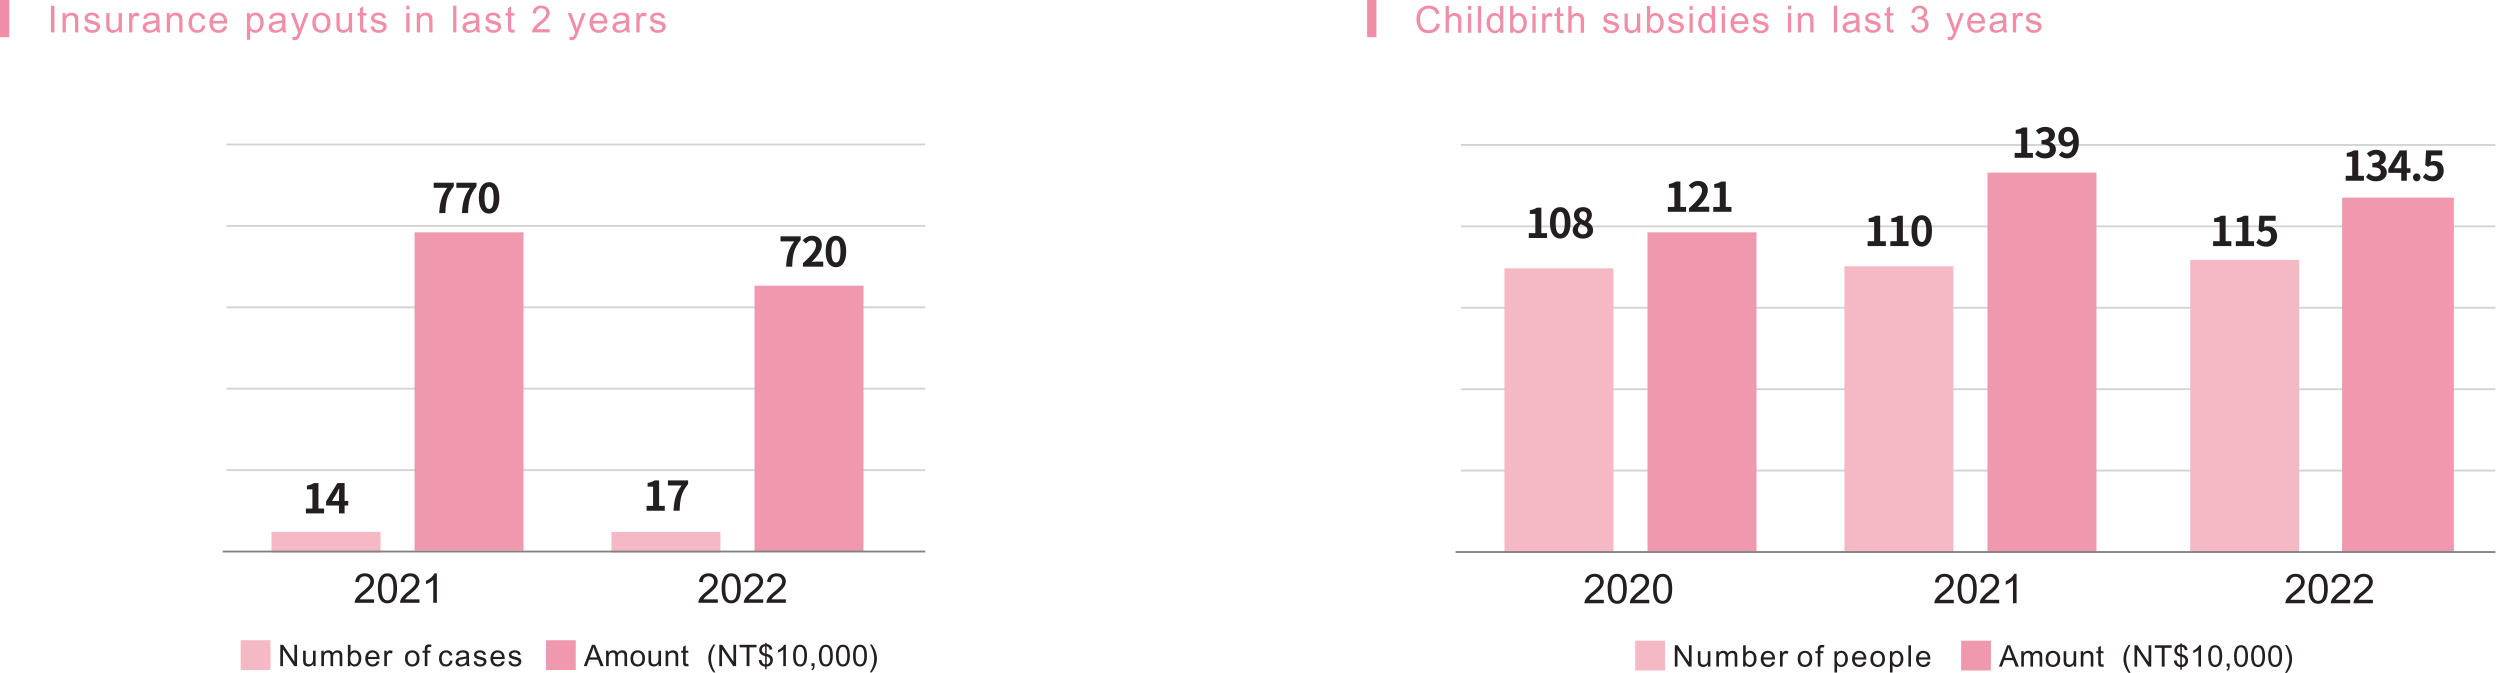 <svg viewBox="0 0 2797 753" xmlns="http://www.w3.org/2000/svg" xml:space="preserve" style="fill-rule:evenodd;clip-rule:evenodd"><path d="M0 0h187.648" style="fill:none;fill-rule:nonzero;stroke:#d1d3d4;stroke-width:.5px" transform="translate(253.25 525.98) scale(4.167)"/><path d="M0 0h187.648" style="fill:none;fill-rule:nonzero;stroke:#d1d3d4;stroke-width:.5px" transform="translate(253.25 434.902) scale(4.167)"/><path d="M0 0h187.648" style="fill:none;fill-rule:nonzero;stroke:#d1d3d4;stroke-width:.5px" transform="translate(253.25 343.818) scale(4.167)"/><path d="M0 0h187.648" style="fill:none;fill-rule:nonzero;stroke:#d1d3d4;stroke-width:.5px" transform="translate(253.25 252.735) scale(4.167)"/><path d="M0 0h187.648" style="fill:none;fill-rule:nonzero;stroke:#d1d3d4;stroke-width:.5px" transform="translate(253.25 161.651) scale(4.167)"/><path style="fill:#f5b9c5" d="M143.76 72.988h29.269v5.527H143.76z" transform="translate(-295.3 290.956) scale(4.167)"/><path style="fill:#f5b9c5" d="M235.034 72.986h29.269v5.527h-29.269z" transform="translate(-295.3 290.972) scale(4.167)"/><path style="fill:#f098ad" d="M182.167 73.488h29.269v85.469h-29.269z" transform="translate(-295.3 -46.303) scale(4.167)"/><path style="fill:#f098ad" d="M273.441 73.238h29.269v71.387h-29.269z" transform="translate(-295.3 14.455) scale(4.167)"/><path d="M0 0h188.622" style="fill:none;fill-rule:nonzero;stroke:#808285;stroke-width:.5px" transform="translate(249.188 617.064) scale(4.167)"/><path d="M0 0h277.744" style="fill:none;fill-rule:nonzero;stroke:#d1d3d4;stroke-width:.5px" transform="translate(1634.53 526.506) scale(4.167)"/><path d="M0 0h277.744" style="fill:none;fill-rule:nonzero;stroke:#d1d3d4;stroke-width:.5px" transform="translate(1634.53 435.422) scale(4.167)"/><path d="M0 0h277.744" style="fill:none;fill-rule:nonzero;stroke:#d1d3d4;stroke-width:.5px" transform="translate(1634.53 344.339) scale(4.167)"/><path d="M0 0h277.744" style="fill:none;fill-rule:nonzero;stroke:#d1d3d4;stroke-width:.5px" transform="translate(1634.53 253.256) scale(4.167)"/><path d="M0 0h277.744" style="fill:none;fill-rule:nonzero;stroke:#d1d3d4;stroke-width:.5px" transform="translate(1634.53 162.172) scale(4.167)"/><path style="fill:#f5b9c5" d="M474.799 72.863h29.269v76.424h-29.269z" transform="translate(-295.3 -3.407) scale(4.167)"/><path d="M.082 0h.445v-.119H.388V-.74H.279a.48.48 0 0 1-.172.062v.091h.134v.468H.082V0Z" style="fill:#231f20;fill-rule:nonzero" transform="translate(338.476 574.364) scale(45.833)"/><path d="m.164-.304.115-.184C.3-.528.32-.569.338-.608h.004c-.002.043-.006.11-.006.153v.151H.164Zm.397 0H.473V-.74H.297l-.276.448v.1h.315V0h.137v-.192h.088v-.112Z" style="fill:#231f20;fill-rule:nonzero" transform="translate(363.867 574.364) scale(45.833)"/><path d="M.082 0h.445v-.119H.388V-.74H.279a.48.48 0 0 1-.172.062v.091h.134v.468H.082V0Z" style="fill:#231f20;fill-rule:nonzero" transform="translate(719.626 571.41) scale(45.833)"/><path d="M.186 0h.149C.347-.29.37-.441.542-.651V-.74H.05v.123h.333C.242-.421.199-.257.186 0Z" style="fill:#231f20;fill-rule:nonzero" transform="translate(745.017 571.41) scale(45.833)"/><path d="M.186 0h.149C.347-.29.37-.441.542-.651V-.74H.05v.123h.333C.242-.421.199-.257.186 0Z" style="fill:#231f20;fill-rule:nonzero" transform="translate(482.896 238.364) scale(45.833)"/><path d="M.186 0h.149C.347-.29.37-.441.542-.651V-.74H.05v.123h.333C.242-.421.199-.257.186 0Z" style="fill:#231f20;fill-rule:nonzero" transform="translate(508.288 238.364) scale(45.833)"/><path d="M.295.014c.15 0 .25-.132.25-.387s-.1-.381-.25-.381c-.151 0-.251.125-.251.381 0 .255.1.387.251.387Zm0-.115c-.064 0-.112-.064-.112-.272 0-.207.048-.267.112-.267.063 0 .111.06.111.267 0 .208-.048.272-.111.272Z" style="fill:#231f20;fill-rule:nonzero" transform="translate(533.68 238.364) scale(45.833)"/><path d="M.186 0h.149C.347-.29.37-.441.542-.651V-.74H.05v.123h.333C.242-.421.199-.257.186 0Z" style="fill:#231f20;fill-rule:nonzero" transform="translate(870.947 298.343) scale(45.833)"/><path d="M.043 0h.496v-.124H.378c-.034 0-.083.004-.12.008.135-.132.246-.276.246-.41 0-.138-.093-.228-.233-.228-.101 0-.167.04-.235.112l.08.08c.037-.041.082-.076.136-.076.07 0 .111.045.111.12 0 .114-.119.253-.32.433V0Z" style="fill:#231f20;fill-rule:nonzero" transform="translate(896.338 298.343) scale(45.833)"/><path d="M.295.014c.15 0 .25-.132.25-.387s-.1-.381-.25-.381c-.151 0-.251.125-.251.381 0 .255.1.387.251.387Zm0-.115c-.064 0-.112-.064-.112-.272 0-.207.048-.267.112-.267.063 0 .111.06.111.267 0 .208-.048.272-.111.272Z" style="fill:#231f20;fill-rule:nonzero" transform="translate(921.73 298.343) scale(45.833)"/><path style="fill:#f5b9c5;fill-rule:nonzero" d="M0-.88h1v1H0z" transform="translate(269.288 745.619) scale(33.333)"/><path d="M.642 0H.545L.171-.562H.169V0h-.09v-.716h.097l.374.562h.002v-.562h.09V0Z" style="fill:#231f20;fill-rule:nonzero" transform="translate(310.955 745.285) scale(33.333)"/><path d="M.487 0H.408v-.076H.406a.186.186 0 0 1-.163.088.203.203 0 0 1-.1-.025.13.13 0 0 1-.062-.069.369.369 0 0 1-.015-.115v-.321h.088v.287c0 .046.002.079.006.099.005.02.016.036.035.049a.112.112 0 0 0 .066.019.15.15 0 0 0 .094-.034c.029-.023.044-.071.044-.143v-.277h.088V0Z" style="fill:#231f20;fill-rule:nonzero" transform="translate(336.909 745.285) scale(33.333)"/><path d="M.769 0H.681v-.327a.282.282 0 0 0-.005-.062.079.079 0 0 0-.025-.045C.638-.448.617-.454.588-.454a.123.123 0 0 0-.089.036c-.026.024-.038.063-.038.117V0H.373v-.337c0-.045-.008-.076-.024-.092C.334-.446.311-.454.282-.454a.12.12 0 0 0-.093.039C.165-.389.153-.34.153-.269V0H.065v-.518h.079v.072h.002A.172.172 0 0 1 .301-.53a.18.18 0 0 1 .094.023.13.13 0 0 1 .053.068.18.18 0 0 1 .16-.091c.054 0 .094.015.121.044.027.029.04.072.04.13V0Z" style="fill:#231f20;fill-rule:nonzero" transform="translate(357.33 745.285) scale(33.333)"/><path d="M.157-.46a.16.16 0 0 1 .14-.07c.067 0 .12.024.16.073.04.048.06.112.06.19 0 .09-.022.159-.067.207a.209.209 0 0 1-.157.072.162.162 0 0 1-.142-.077H.149V0H.067v-.716h.088v.256h.002Zm.129.4a.123.123 0 0 0 .101-.053.242.242 0 0 0 .04-.147.25.25 0 0 0-.037-.145.116.116 0 0 0-.101-.053.119.119 0 0 0-.102.055.238.238 0 0 0-.039.14c0 .055.005.094.016.117a.16.16 0 0 0 .049.061.12.12 0 0 0 .073.025Z" style="fill:#231f20;fill-rule:nonzero" transform="translate(386.98 745.285) scale(33.333)"/><path d="M.517-.237H.129c.003.057.02.101.049.132.029.03.065.045.109.045a.133.133 0 0 0 .085-.027.164.164 0 0 0 .052-.08l.09.011a.219.219 0 0 1-.08.125.24.24 0 0 1-.147.043.236.236 0 0 1-.182-.071.278.278 0 0 1-.066-.196c0-.082.021-.148.064-.199A.222.222 0 0 1 .282-.53a.26.26 0 0 1 .109.025.212.212 0 0 1 .089.085c.025.04.037.101.037.183Zm-.09-.072C.423-.362.407-.4.378-.423a.151.151 0 0 0-.096-.035.139.139 0 0 0-.102.041.172.172 0 0 0-.046.108h.293Z" style="fill:#231f20;fill-rule:nonzero" transform="translate(407.4 745.285) scale(33.333)"/><path d="m.346-.502-.03.081A.124.124 0 0 0 .252-.44a.082.082 0 0 0-.075.044.252.252 0 0 0-.025.124V0H.064v-.518h.08v.078h.002c.028-.06.065-.09.11-.09.03 0 .06.009.09.028Z" style="fill:#231f20;fill-rule:nonzero" transform="translate(427.821 745.285) scale(33.333)"/><path d="M.278-.53c.07 0 .128.023.174.069.046.045.069.11.069.194 0 .102-.025.174-.075.216a.255.255 0 0 1-.339-.002C.059-.096.035-.165.035-.259c0-.091.023-.159.07-.204A.243.243 0 0 1 .278-.53Zm0 .47a.13.13 0 0 0 .114-.056.25.25 0 0 0 .039-.146c0-.065-.015-.114-.044-.147a.14.14 0 0 0-.109-.049.14.14 0 0 0-.11.05c-.029.033-.043.083-.043.149 0 .066.015.116.044.149.029.033.065.05.109.05Z" style="fill:#231f20;fill-rule:nonzero" transform="translate(451.946 745.285) scale(33.333)"/><path d="m.311-.719-.013.077a.315.315 0 0 0-.052-.005.103.103 0 0 0-.052.013c-.013.009-.02.032-.02.067v.049h.1v.068h-.1V0H.086v-.45H.008v-.068h.078v-.056a.31.31 0 0 1 .007-.071.105.105 0 0 1 .039-.057c.021-.017.053-.026.097-.026.026 0 .053.003.082.009Z" style="fill:#231f20;fill-rule:nonzero" transform="translate(472.367 745.285) scale(33.333)"/><path d="M.491-.179a.217.217 0 0 1-.078.145.223.223 0 0 1-.138.046C.2.012.142-.012.101-.062a.295.295 0 0 1-.062-.196.33.33 0 0 1 .035-.162.206.206 0 0 1 .089-.085.258.258 0 0 1 .112-.025c.053 0 .099.014.137.042a.178.178 0 0 1 .07.122l-.085.013a.154.154 0 0 0-.043-.079.11.11 0 0 0-.075-.026c-.049 0-.087.017-.112.052a.248.248 0 0 0-.038.146c0 .064.012.113.037.148a.124.124 0 0 0 .108.052.12.12 0 0 0 .089-.033C.385-.114.398-.147.404-.19l.087.011Z" style="fill:#231f20;fill-rule:nonzero" transform="translate(489.921 745.285) scale(33.333)"/><path d="M.516 0H.424a.174.174 0 0 1-.018-.064.287.287 0 0 1-.191.076.19.19 0 0 1-.13-.041.136.136 0 0 1-.047-.108c0-.043.015-.079.046-.106.03-.028.083-.047.158-.056l.082-.012A.45.45 0 0 0 .4-.329a.36.36 0 0 0-.003-.056.075.075 0 0 0-.014-.034.08.08 0 0 0-.038-.028.196.196 0 0 0-.071-.011.166.166 0 0 0-.09.021c-.022.014-.037.04-.045.078L.053-.37a.179.179 0 0 1 .073-.12.288.288 0 0 1 .161-.04c.062 0 .108.009.137.028.029.018.047.04.054.066.006.026.01.06.01.101v.118c0 .072.001.12.004.145A.192.192 0 0 0 .516 0ZM.4-.228V-.26a.877.877 0 0 1-.169.037c-.066.009-.099.037-.099.084 0 .024.009.043.027.059a.116.116 0 0 0 .077.023.179.179 0 0 0 .114-.039C.383-.122.4-.166.4-.228Z" style="fill:#231f20;fill-rule:nonzero" transform="translate(508.471 745.285) scale(33.333)"/><path d="M.356-.373a.092.092 0 0 0-.034-.064.136.136 0 0 0-.08-.021.174.174 0 0 0-.081.017.053.053 0 0 0-.031.05c0 .02.008.035.025.044a.503.503 0 0 0 .097.032c.055.014.096.026.123.037a.15.15 0 0 1 .063.045c.015.02.023.047.023.081a.148.148 0 0 1-.057.117.23.23 0 0 1-.151.047.25.25 0 0 1-.154-.042.178.178 0 0 1-.068-.125l.087-.013a.121.121 0 0 0 .04.081.148.148 0 0 0 .094.027.14.14 0 0 0 .088-.024.072.072 0 0 0 .031-.059.054.054 0 0 0-.014-.038.102.102 0 0 0-.035-.021 1.487 1.487 0 0 0-.096-.025C.153-.245.104-.266.08-.291a.129.129 0 0 1-.035-.09c0-.043.017-.079.052-.107A.213.213 0 0 1 .236-.53a.24.24 0 0 1 .144.037c.034.024.055.06.062.108l-.086.012Z" style="fill:#231f20;fill-rule:nonzero" transform="translate(528.892 745.285) scale(33.333)"/><path d="M.517-.237H.129c.003.057.02.101.049.132.029.03.065.045.109.045a.133.133 0 0 0 .085-.027.164.164 0 0 0 .052-.08l.09.011a.219.219 0 0 1-.08.125.24.24 0 0 1-.147.043.236.236 0 0 1-.182-.071.278.278 0 0 1-.066-.196c0-.082.021-.148.064-.199A.222.222 0 0 1 .282-.53a.26.26 0 0 1 .109.025.212.212 0 0 1 .089.085c.025.04.037.101.037.183Zm-.09-.072C.423-.362.407-.4.378-.423a.151.151 0 0 0-.096-.035.139.139 0 0 0-.102.041.172.172 0 0 0-.046.108h.293Z" style="fill:#231f20;fill-rule:nonzero" transform="translate(547.442 745.285) scale(33.333)"/><path d="M.356-.373a.092.092 0 0 0-.034-.064.136.136 0 0 0-.08-.021.174.174 0 0 0-.081.017.053.053 0 0 0-.031.05c0 .02.008.035.025.044a.503.503 0 0 0 .097.032c.055.014.096.026.123.037a.15.15 0 0 1 .063.045c.015.02.023.047.023.081a.148.148 0 0 1-.057.117.23.23 0 0 1-.151.047.25.25 0 0 1-.154-.042.178.178 0 0 1-.068-.125l.087-.013a.121.121 0 0 0 .04.081.148.148 0 0 0 .094.027.14.14 0 0 0 .088-.024.072.072 0 0 0 .031-.059.054.054 0 0 0-.014-.038.102.102 0 0 0-.035-.021 1.487 1.487 0 0 0-.096-.025C.153-.245.104-.266.08-.291a.129.129 0 0 1-.035-.09c0-.043.017-.079.052-.107A.213.213 0 0 1 .236-.53a.24.24 0 0 1 .144.037c.034.024.055.06.062.108l-.086.012Z" style="fill:#231f20;fill-rule:nonzero" transform="translate(567.863 745.285) scale(33.333)"/><path style="fill:#f098ad;fill-rule:nonzero" d="M0-.88h1v1H0z" transform="translate(610.822 745.619) scale(33.333)"/><path d="M.668 0H.561L.477-.218H.178L.099 0h-.1l.275-.716h.102L.668 0Zm-.22-.293a96.819 96.819 0 0 0-.099-.264 1.216 1.216 0 0 1-.025-.084H.322a.843.843 0 0 1-.037.134l-.08.214h.243Z" style="fill:#231f20;fill-rule:nonzero" transform="translate(653.16 745.285) scale(33.333)"/><path d="M.769 0H.681v-.327a.282.282 0 0 0-.005-.062.079.079 0 0 0-.025-.045C.638-.448.617-.454.588-.454a.123.123 0 0 0-.089.036c-.026.024-.038.063-.038.117V0H.373v-.337c0-.045-.008-.076-.024-.092C.334-.446.311-.454.282-.454a.12.12 0 0 0-.093.039C.165-.389.153-.34.153-.269V0H.065v-.518h.079v.072h.002A.172.172 0 0 1 .301-.53a.18.18 0 0 1 .094.023.13.13 0 0 1 .053.068.18.18 0 0 1 .16-.091c.054 0 .094.015.121.044.027.029.04.072.04.13V0Z" style="fill:#231f20;fill-rule:nonzero" transform="translate(675.942 745.285) scale(33.333)"/><path d="M.278-.53c.07 0 .128.023.174.069.046.045.069.11.069.194 0 .102-.025.174-.075.216a.255.255 0 0 1-.339-.002C.059-.096.035-.165.035-.259c0-.091.023-.159.07-.204A.243.243 0 0 1 .278-.53Zm0 .47a.13.13 0 0 0 .114-.056.25.25 0 0 0 .039-.146c0-.065-.015-.114-.044-.147a.14.14 0 0 0-.109-.049.14.14 0 0 0-.11.05c-.029.033-.043.083-.043.149 0 .066.015.116.044.149.029.033.065.05.109.05Z" style="fill:#231f20;fill-rule:nonzero" transform="translate(704.255 745.285) scale(33.333)"/><path d="M.487 0H.408v-.076H.406a.186.186 0 0 1-.163.088.203.203 0 0 1-.1-.025.13.13 0 0 1-.062-.069.369.369 0 0 1-.015-.115v-.321h.088v.287c0 .046.002.079.006.099.005.02.016.036.035.049a.112.112 0 0 0 .066.019.15.15 0 0 0 .094-.034c.029-.023.044-.071.044-.143v-.277h.088V0Z" style="fill:#231f20;fill-rule:nonzero" transform="translate(723.338 745.285) scale(33.333)"/><path d="M.49 0H.402v-.315c0-.053-.01-.089-.029-.109a.103.103 0 0 0-.079-.03.148.148 0 0 0-.074.019.114.114 0 0 0-.05.054.275.275 0 0 0-.014.098V0H.068v-.518h.079v.073h.002a.184.184 0 0 1 .069-.064.2.2 0 0 1 .094-.021c.027 0 .054.005.081.015.027.01.048.024.063.044a.14.14 0 0 1 .028.062.528.528 0 0 1 .006.09V0Z" style="fill:#231f20;fill-rule:nonzero" transform="translate(742.426 745.285) scale(33.333)"/><path d="M.269-.001a.366.366 0 0 1-.066.008.144.144 0 0 1-.084-.02.087.087 0 0 1-.032-.052.49.49 0 0 1-.006-.087V-.45H.017v-.068h.064v-.129L.169-.7v.182h.088v.068H.169v.303c0 .026.003.045.008.055.005.011.019.017.041.017a.184.184 0 0 0 .039-.004l.012.078Z" style="fill:#231f20;fill-rule:nonzero" transform="translate(761.51 745.285) scale(33.333)"/><path d="M.297.21H.234a.856.856 0 0 1-.128-.226.706.706 0 0 1-.046-.243c0-.091.016-.175.049-.253.033-.078.075-.15.125-.216h.063a1.024 1.024 0 0 0-.117.25.848.848 0 0 0-.029.218c0 .157.049.314.146.47Z" style="fill:#231f20;fill-rule:nonzero" transform="translate(790.488 745.285) scale(33.333)"/><path d="M.642 0H.545L.171-.562H.169V0h-.09v-.716h.097l.374.562h.002v-.562h.09V0Z" style="fill:#231f20;fill-rule:nonzero" transform="translate(802.138 745.285) scale(33.333)"/><path d="M.589-.631H.352V0H.257v-.631H.022v-.085h.567v.085Z" style="fill:#231f20;fill-rule:nonzero" transform="translate(826.755 745.285) scale(33.333)"/><path d="m.303-.412.008.002a.285.285 0 0 1 .15.071.19.19 0 0 1 .05.136.218.218 0 0 1-.055.149.207.207 0 0 1-.153.068v.089H.251V.015A.246.246 0 0 1 .098-.05a.229.229 0 0 1-.06-.149l.088-.016a.237.237 0 0 0 .041.111.118.118 0 0 0 .084.045v-.28a.278.278 0 0 1-.148-.072.175.175 0 0 1-.05-.129c0-.052.016-.097.049-.135.033-.038.082-.059.149-.065v-.042h.052v.042a.217.217 0 0 1 .131.052c.032.03.052.072.06.125L.403-.55A.154.154 0 0 0 .37-.629a.117.117 0 0 0-.067-.037v.254ZM.251-.423v-.244a.128.128 0 0 0-.082.043.12.12 0 0 0-.028.077c0 .034.01.06.029.079.02.02.047.035.081.045Zm.052.364a.137.137 0 0 0 .085-.045.132.132 0 0 0 .033-.093.117.117 0 0 0-.025-.079.2.2 0 0 0-.093-.051v.268Z" style="fill:#231f20;fill-rule:nonzero" transform="translate(847.663 745.285) scale(33.333)"/><path d="M.375 0H.287v-.56a.542.542 0 0 1-.176.106v-.085a.436.436 0 0 0 .207-.18h.057V0Z" style="fill:#231f20;fill-rule:nonzero" transform="translate(866.75 745.285) scale(33.333)"/><path d="M.278-.719c.155 0 .233.122.233.366 0 .123-.02.215-.06.275a.196.196 0 0 1-.173.09C.123.012.045-.11.045-.353a.51.51 0 0 1 .06-.276c.04-.06.098-.09.173-.09Zm0 .659c.047 0 .083-.023.107-.069a.509.509 0 0 0 .036-.224.707.707 0 0 0-.016-.171.195.195 0 0 0-.048-.092.109.109 0 0 0-.08-.031c-.047 0-.083.023-.107.07a.533.533 0 0 0-.035.224c0 .071.005.128.016.169a.194.194 0 0 0 .048.093.106.106 0 0 0 .079.031Z" style="fill:#231f20;fill-rule:nonzero" transform="translate(885.834 745.285) scale(33.333)"/><path d="M.19 0a.16.16 0 0 1-.024.095.128.128 0 0 1-.058.046L.084.104C.12.088.139.054.139 0H.09v-.1h.1V0Z" style="fill:#231f20;fill-rule:nonzero" transform="translate(904.922 745.285) scale(33.333)"/><path d="M.278-.719c.155 0 .233.122.233.366 0 .123-.02.215-.06.275a.196.196 0 0 1-.173.09C.123.012.045-.11.045-.353a.51.51 0 0 1 .06-.276c.04-.06.098-.09.173-.09Zm0 .659c.047 0 .083-.023.107-.069a.509.509 0 0 0 .036-.224.707.707 0 0 0-.016-.171.195.195 0 0 0-.048-.092.109.109 0 0 0-.08-.031c-.047 0-.083.023-.107.07a.533.533 0 0 0-.035.224c0 .071.005.128.016.169a.194.194 0 0 0 .048.093.106.106 0 0 0 .079.031Z" style="fill:#231f20;fill-rule:nonzero" transform="translate(914.73 745.285) scale(33.333)"/><path d="M.278-.719c.155 0 .233.122.233.366 0 .123-.02.215-.06.275a.196.196 0 0 1-.173.09C.123.012.045-.11.045-.353a.51.51 0 0 1 .06-.276c.04-.06.098-.09.173-.09Zm0 .659c.047 0 .083-.023.107-.069a.509.509 0 0 0 .036-.224.707.707 0 0 0-.016-.171.195.195 0 0 0-.048-.092.109.109 0 0 0-.08-.031c-.047 0-.083.023-.107.07a.533.533 0 0 0-.035.224c0 .071.005.128.016.169a.194.194 0 0 0 .048.093.106.106 0 0 0 .079.031Z" style="fill:#231f20;fill-rule:nonzero" transform="translate(933.813 745.285) scale(33.333)"/><path d="M.278-.719c.155 0 .233.122.233.366 0 .123-.02.215-.06.275a.196.196 0 0 1-.173.09C.123.012.045-.11.045-.353a.51.51 0 0 1 .06-.276c.04-.06.098-.09.173-.09Zm0 .659c.047 0 .083-.023.107-.069a.509.509 0 0 0 .036-.224.707.707 0 0 0-.016-.171.195.195 0 0 0-.048-.092.109.109 0 0 0-.08-.031c-.047 0-.083.023-.107.07a.533.533 0 0 0-.035.224c0 .071.005.128.016.169a.194.194 0 0 0 .048.093.106.106 0 0 0 .079.031Z" style="fill:#231f20;fill-rule:nonzero" transform="translate(952.901 745.285) scale(33.333)"/><path d="M.099-.728a.856.856 0 0 1 .128.226c.03.082.046.163.046.243a.641.641 0 0 1-.049.253A1.03 1.03 0 0 1 .099.21H.036C.094.115.133.032.153-.04a.842.842 0 0 0 .029-.218.885.885 0 0 0-.146-.47h.063Z" style="fill:#231f20;fill-rule:nonzero" transform="translate(971.984 745.285) scale(33.333)"/><path d="M.505 0H.031c0-.04.014-.081.042-.123a.825.825 0 0 1 .158-.155C.278-.316.32-.355.357-.397a.184.184 0 0 0 .056-.125.12.12 0 0 0-.038-.09.14.14 0 0 0-.097-.035.14.14 0 0 0-.099.036c-.027.025-.04.061-.041.109l-.09-.01a.212.212 0 0 1 .071-.154.246.246 0 0 1 .161-.053c.07 0 .125.019.164.058a.193.193 0 0 1 .059.141.242.242 0 0 1-.05.139c-.033.047-.099.11-.197.189a.41.41 0 0 0-.103.107h.352V0Z" style="fill:#231f20;fill-rule:nonzero" transform="translate(395.396 674.431) scale(45.833)"/><path d="M.278-.719c.155 0 .233.122.233.366 0 .123-.02.215-.06.275a.196.196 0 0 1-.173.09C.123.012.045-.11.045-.353a.51.51 0 0 1 .06-.276c.04-.06.098-.09.173-.09Zm0 .659c.047 0 .083-.023.107-.069a.509.509 0 0 0 .036-.224.707.707 0 0 0-.016-.171.195.195 0 0 0-.048-.092.109.109 0 0 0-.08-.031c-.047 0-.083.023-.107.07a.533.533 0 0 0-.035.224c0 .071.005.128.016.169a.194.194 0 0 0 .048.093.106.106 0 0 0 .079.031Z" style="fill:#231f20;fill-rule:nonzero" transform="translate(420.788 674.431) scale(45.833)"/><path d="M.505 0H.031c0-.04.014-.081.042-.123a.825.825 0 0 1 .158-.155C.278-.316.32-.355.357-.397a.184.184 0 0 0 .056-.125.12.12 0 0 0-.038-.09.14.14 0 0 0-.097-.035.14.14 0 0 0-.099.036c-.027.025-.04.061-.041.109l-.09-.01a.212.212 0 0 1 .071-.154.246.246 0 0 1 .161-.053c.07 0 .125.019.164.058a.193.193 0 0 1 .059.141.242.242 0 0 1-.05.139c-.033.047-.099.11-.197.189a.41.41 0 0 0-.103.107h.352V0Z" style="fill:#231f20;fill-rule:nonzero" transform="translate(446.18 674.431) scale(45.833)"/><path d="M.375 0H.287v-.56a.542.542 0 0 1-.176.106v-.085a.436.436 0 0 0 .207-.18h.057V0Z" style="fill:#231f20;fill-rule:nonzero" transform="translate(471.571 674.431) scale(45.833)"/><path d="M.505 0H.031c0-.04.014-.081.042-.123a.825.825 0 0 1 .158-.155C.278-.316.32-.355.357-.397a.184.184 0 0 0 .056-.125.12.12 0 0 0-.038-.09.14.14 0 0 0-.097-.035.14.14 0 0 0-.099.036c-.027.025-.04.061-.041.109l-.09-.01a.212.212 0 0 1 .071-.154.246.246 0 0 1 .161-.053c.07 0 .125.019.164.058a.193.193 0 0 1 .059.141.242.242 0 0 1-.05.139c-.033.047-.099.11-.197.189a.41.41 0 0 0-.103.107h.352V0Z" style="fill:#231f20;fill-rule:nonzero" transform="translate(779.938 674.431) scale(45.833)"/><path d="M.278-.719c.155 0 .233.122.233.366 0 .123-.02.215-.06.275a.196.196 0 0 1-.173.09C.123.012.045-.11.045-.353a.51.51 0 0 1 .06-.276c.04-.06.098-.09.173-.09Zm0 .659c.047 0 .083-.023.107-.069a.509.509 0 0 0 .036-.224.707.707 0 0 0-.016-.171.195.195 0 0 0-.048-.092.109.109 0 0 0-.08-.031c-.047 0-.083.023-.107.07a.533.533 0 0 0-.035.224c0 .071.005.128.016.169a.194.194 0 0 0 .048.093.106.106 0 0 0 .079.031Z" style="fill:#231f20;fill-rule:nonzero" transform="translate(805.33 674.431) scale(45.833)"/><path d="M.505 0H.031c0-.04.014-.081.042-.123a.825.825 0 0 1 .158-.155C.278-.316.32-.355.357-.397a.184.184 0 0 0 .056-.125.12.12 0 0 0-.038-.09.14.14 0 0 0-.097-.035.14.14 0 0 0-.099.036c-.027.025-.04.061-.041.109l-.09-.01a.212.212 0 0 1 .071-.154.246.246 0 0 1 .161-.053c.07 0 .125.019.164.058a.193.193 0 0 1 .059.141.242.242 0 0 1-.05.139c-.033.047-.099.11-.197.189a.41.41 0 0 0-.103.107h.352V0Z" style="fill:#231f20;fill-rule:nonzero" transform="translate(830.722 674.431) scale(45.833)"/><path d="M.505 0H.031c0-.04.014-.081.042-.123a.825.825 0 0 1 .158-.155C.278-.316.32-.355.357-.397a.184.184 0 0 0 .056-.125.12.12 0 0 0-.038-.09.14.14 0 0 0-.097-.035.14.14 0 0 0-.099.036c-.027.025-.04.061-.041.109l-.09-.01a.212.212 0 0 1 .071-.154.246.246 0 0 1 .161-.053c.07 0 .125.019.164.058a.193.193 0 0 1 .059.141.242.242 0 0 1-.05.139c-.033.047-.099.11-.197.189a.41.41 0 0 0-.103.107h.352V0Z" style="fill:#231f20;fill-rule:nonzero" transform="translate(856.113 674.431) scale(45.833)"/><path d="M.082 0h.445v-.119H.388V-.74H.279a.48.48 0 0 1-.172.062v.091h.134v.468H.082V0Z" style="fill:#231f20;fill-rule:nonzero" transform="translate(1706.672 266.28) scale(45.833)"/><path d="M.295.014c.15 0 .25-.132.25-.387s-.1-.381-.25-.381c-.151 0-.251.125-.251.381 0 .255.1.387.251.387Zm0-.115c-.064 0-.112-.064-.112-.272 0-.207.048-.267.112-.267.063 0 .111.06.111.267 0 .208-.048.272-.111.272Z" style="fill:#231f20;fill-rule:nonzero" transform="translate(1732.064 266.28) scale(45.833)"/><path d="M.294.014c.15 0 .249-.086.249-.198 0-.101-.056-.161-.124-.198v-.005a.216.216 0 0 0 .095-.169c0-.118-.084-.197-.215-.197-.129 0-.223.076-.223.195a.21.21 0 0 0 .098.176v.005C.105-.34.047-.279.047-.184c0 .116.106.198.247.198Zm.047-.437C.263-.454.206-.488.206-.558c0-.059.04-.092.09-.092.062 0 .098.043.098.103a.177.177 0 0 1-.053.124ZM.298-.09C.229-.09.174-.133.174-.2c0-.055.028-.105.068-.137.096.039.164.071.164.148 0 .064-.046.099-.108.099Z" style="fill:#231f20;fill-rule:nonzero" transform="translate(1757.456 266.28) scale(45.833)"/><path d="M.082 0h.445v-.119H.388V-.74H.279a.48.48 0 0 1-.172.062v.091h.134v.468H.082V0Z" style="fill:#231f20;fill-rule:nonzero" transform="translate(2085.748 275.306) scale(45.833)"/><path d="M.082 0h.445v-.119H.388V-.74H.279a.48.48 0 0 1-.172.062v.091h.134v.468H.082V0Z" style="fill:#231f20;fill-rule:nonzero" transform="translate(2111.14 275.306) scale(45.833)"/><path d="M.295.014c.15 0 .25-.132.25-.387s-.1-.381-.25-.381c-.151 0-.251.125-.251.381 0 .255.1.387.251.387Zm0-.115c-.064 0-.112-.064-.112-.272 0-.207.048-.267.112-.267.063 0 .111.06.111.267 0 .208-.048.272-.111.272Z" style="fill:#231f20;fill-rule:nonzero" transform="translate(2136.531 275.306) scale(45.833)"/><path d="M.082 0h.445v-.119H.388V-.74H.279a.48.48 0 0 1-.172.062v.091h.134v.468H.082V0Z" style="fill:#231f20;fill-rule:nonzero" transform="translate(2472.265 275.306) scale(45.833)"/><path d="M.082 0h.445v-.119H.388V-.74H.279a.48.48 0 0 1-.172.062v.091h.134v.468H.082V0Z" style="fill:#231f20;fill-rule:nonzero" transform="translate(2497.656 275.306) scale(45.833)"/><path d="M.276.014a.25.25 0 0 0 .259-.26c0-.161-.104-.235-.228-.235a.191.191 0 0 0-.089.021l.014-.157h.269V-.74H.105l-.02.359.067.044c.043-.028.067-.039.111-.039.075 0 .125.048.125.134 0 .087-.054.136-.131.136a.23.23 0 0 1-.163-.075l-.068.094a.337.337 0 0 0 .25.101Z" style="fill:#231f20;fill-rule:nonzero" transform="translate(2523.048 275.306) scale(45.833)"/><path d="M.082 0h.445v-.119H.388V-.74H.279a.48.48 0 0 1-.172.062v.091h.134v.468H.082V0Z" style="fill:#231f20;fill-rule:nonzero" transform="translate(1862.223 236.989) scale(45.833)"/><path d="M.043 0h.496v-.124H.378c-.034 0-.083.004-.12.008.135-.132.246-.276.246-.41 0-.138-.093-.228-.233-.228-.101 0-.167.04-.235.112l.08.08c.037-.041.082-.076.136-.076.07 0 .111.045.111.12 0 .114-.119.253-.32.433V0Z" style="fill:#231f20;fill-rule:nonzero" transform="translate(1887.614 236.989) scale(45.833)"/><path d="M.082 0h.445v-.119H.388V-.74H.279a.48.48 0 0 1-.172.062v.091h.134v.468H.082V0Z" style="fill:#231f20;fill-rule:nonzero" transform="translate(1913.006 236.989) scale(45.833)"/><path d="M.082 0h.445v-.119H.388V-.74H.279a.48.48 0 0 1-.172.062v.091h.134v.468H.082V0Z" style="fill:#231f20;fill-rule:nonzero" transform="translate(2250.273 176.543) scale(45.833)"/><path d="M.274.014c.141 0 .26-.079.26-.215C.534-.298.47-.36.386-.383v-.005C.465-.419.51-.477.51-.557c0-.127-.097-.197-.24-.197a.328.328 0 0 0-.222.091l.075.09c.044-.04.087-.065.14-.066.063.001.099.035.099.093 0 .066-.044.113-.18.113v.106c.161 0 .204.045.204.118 0 .066-.051.103-.126.103a.235.235 0 0 1-.165-.076l-.069.093a.315.315 0 0 0 .248.103Z" style="fill:#231f20;fill-rule:nonzero" transform="translate(2275.665 176.543) scale(45.833)"/><path d="M.28-.379C.216-.379.175-.42.175-.507c0-.091.045-.136.1-.136.063 0 .114.05.127.185C.366-.401.32-.379.28-.379ZM.052-.07a.278.278 0 0 0 .203.084c.147 0 .284-.121.284-.401 0-.257-.126-.367-.266-.367-.127 0-.233.095-.233.247 0 .157.089.233.212.233a.206.206 0 0 0 .152-.081c-.006.186-.075.249-.158.249a.17.17 0 0 1-.117-.052L.052-.07Z" style="fill:#231f20;fill-rule:nonzero" transform="translate(2301.056 176.543) scale(45.833)"/><path d="M.082 0h.445v-.119H.388V-.74H.279a.48.48 0 0 1-.172.062v.091h.134v.468H.082V0Z" style="fill:#231f20;fill-rule:nonzero" transform="translate(2620.61 202.176) scale(45.833)"/><path d="M.274.014c.141 0 .26-.079.26-.215C.534-.298.47-.36.386-.383v-.005C.465-.419.51-.477.51-.557c0-.127-.097-.197-.24-.197a.328.328 0 0 0-.222.091l.075.09c.044-.04.087-.065.14-.066.063.001.099.035.099.093 0 .066-.044.113-.18.113v.106c.161 0 .204.045.204.118 0 .066-.051.103-.126.103a.235.235 0 0 1-.165-.076l-.069.093a.315.315 0 0 0 .248.103Z" style="fill:#231f20;fill-rule:nonzero" transform="translate(2645.857 202.176) scale(45.833)"/><path d="m.164-.304.115-.184C.3-.528.32-.569.338-.608h.004c-.002.043-.006.11-.006.153v.151H.164Zm.397 0H.473V-.74H.297l-.276.448v.1h.315V0h.137v-.192h.088v-.112Z" style="fill:#231f20;fill-rule:nonzero" transform="translate(2671.098 202.176) scale(45.833)"/><path d="M.162.014c.053 0 .092-.042.092-.096S.215-.178.162-.178c-.052 0-.091.042-.091.096S.11.014.162.014Z" style="fill:#231f20;fill-rule:nonzero" transform="translate(2696.34 202.176) scale(45.833)"/><path d="M.276.014a.25.25 0 0 0 .259-.26c0-.161-.104-.235-.228-.235a.191.191 0 0 0-.089.021l.014-.157h.269V-.74H.105l-.02.359.067.044c.043-.028.067-.039.111-.039.075 0 .125.048.125.134 0 .087-.054.136-.131.136a.23.23 0 0 1-.163-.075l-.068.094a.337.337 0 0 0 .25.101Z" style="fill:#231f20;fill-rule:nonzero" transform="translate(2709.482 202.176) scale(45.833)"/><path style="fill:#f5b9c5;fill-rule:nonzero" d="M0-.88h1v1H0z" transform="translate(1829.498 746.14) scale(33.333)"/><path d="M.642 0H.545L.171-.562H.169V0h-.09v-.716h.097l.374.562h.002v-.562h.09V0Z" style="fill:#231f20;fill-rule:nonzero" transform="translate(1871.164 745.806) scale(33.333)"/><path d="M.487 0H.408v-.076H.406a.186.186 0 0 1-.163.088.203.203 0 0 1-.1-.025.13.13 0 0 1-.062-.069.369.369 0 0 1-.015-.115v-.321h.088v.287c0 .046.002.079.006.099.005.02.016.036.035.049a.112.112 0 0 0 .066.019.15.15 0 0 0 .094-.034c.029-.023.044-.071.044-.143v-.277h.088V0Z" style="fill:#231f20;fill-rule:nonzero" transform="translate(1897.38 745.806) scale(33.333)"/><path d="M.769 0H.681v-.327a.282.282 0 0 0-.005-.062.079.079 0 0 0-.025-.045C.638-.448.617-.454.588-.454a.123.123 0 0 0-.089.036c-.026.024-.038.063-.038.117V0H.373v-.337c0-.045-.008-.076-.024-.092C.334-.446.311-.454.282-.454a.12.12 0 0 0-.093.039C.165-.389.153-.34.153-.269V0H.065v-.518h.079v.072h.002A.172.172 0 0 1 .301-.53a.18.18 0 0 1 .094.023.13.13 0 0 1 .053.068.18.18 0 0 1 .16-.091c.054 0 .094.015.121.044.027.029.04.072.04.13V0Z" style="fill:#231f20;fill-rule:nonzero" transform="translate(1918.064 745.806) scale(33.333)"/><path d="M.157-.46a.16.16 0 0 1 .14-.07c.067 0 .12.024.16.073.04.048.06.112.06.19 0 .09-.022.159-.067.207a.209.209 0 0 1-.157.072.162.162 0 0 1-.142-.077H.149V0H.067v-.716h.088v.256h.002Zm.129.4a.123.123 0 0 0 .101-.053.242.242 0 0 0 .04-.147.25.25 0 0 0-.037-.145.116.116 0 0 0-.101-.053.119.119 0 0 0-.102.055.238.238 0 0 0-.039.14c0 .055.005.094.016.117a.16.16 0 0 0 .049.061.12.12 0 0 0 .073.025Z" style="fill:#231f20;fill-rule:nonzero" transform="translate(1947.977 745.806) scale(33.333)"/><path d="M.517-.237H.129c.003.057.02.101.049.132.029.03.065.045.109.045a.133.133 0 0 0 .085-.027.164.164 0 0 0 .052-.08l.09.011a.219.219 0 0 1-.08.125.24.24 0 0 1-.147.043.236.236 0 0 1-.182-.071.278.278 0 0 1-.066-.196c0-.082.021-.148.064-.199A.222.222 0 0 1 .282-.53a.26.26 0 0 1 .109.025.212.212 0 0 1 .089.085c.025.04.037.101.037.183Zm-.09-.072C.423-.362.407-.4.378-.423a.151.151 0 0 0-.096-.035.139.139 0 0 0-.102.041.172.172 0 0 0-.046.108h.293Z" style="fill:#231f20;fill-rule:nonzero" transform="translate(1968.66 745.806) scale(33.333)"/><path d="m.346-.502-.03.081A.124.124 0 0 0 .252-.44a.082.082 0 0 0-.075.044.252.252 0 0 0-.025.124V0H.064v-.518h.08v.078h.002c.028-.06.065-.09.11-.09.03 0 .06.009.09.028Z" style="fill:#231f20;fill-rule:nonzero" transform="translate(1989.34 745.806) scale(33.333)"/><path d="M.278-.53c.07 0 .128.023.174.069.046.045.069.11.069.194 0 .102-.025.174-.075.216a.255.255 0 0 1-.339-.002C.059-.096.035-.165.035-.259c0-.091.023-.159.07-.204A.243.243 0 0 1 .278-.53Zm0 .47a.13.13 0 0 0 .114-.056.25.25 0 0 0 .039-.146c0-.065-.015-.114-.044-.147a.14.14 0 0 0-.109-.049.14.14 0 0 0-.11.05c-.029.033-.043.083-.043.149 0 .066.015.116.044.149.029.033.065.05.109.05Z" style="fill:#231f20;fill-rule:nonzero" transform="translate(2010.131 745.806) scale(33.333)"/><path d="m.311-.719-.013.077a.315.315 0 0 0-.052-.005.103.103 0 0 0-.052.013c-.013.009-.02.032-.02.067v.049h.1v.068h-.1V0H.086v-.45H.008v-.068h.078v-.056a.31.31 0 0 1 .007-.071.105.105 0 0 1 .039-.057c.021-.017.053-.026.097-.026.026 0 .053.003.082.009Z" style="fill:#231f20;fill-rule:nonzero" transform="translate(2030.814 745.806) scale(33.333)"/><path d="M.15-.451A.162.162 0 0 1 .298-.53c.068 0 .122.025.161.074.039.05.059.114.059.193a.298.298 0 0 1-.065.201.21.21 0 0 1-.161.074.16.16 0 0 1-.134-.066H.156v.253H.068v-.717h.08v.067H.15Zm.136.391a.125.125 0 0 0 .102-.051c.027-.034.04-.085.04-.152A.24.24 0 0 0 .389-.41a.122.122 0 0 0-.202.006.251.251 0 0 0-.04.148c0 .064.013.113.039.146a.12.12 0 0 0 .1.05Z" style="fill:#231f20;fill-rule:nonzero" transform="translate(2050.131 745.806) scale(33.333)"/><path d="M.517-.237H.129c.003.057.02.101.049.132.029.03.065.045.109.045a.133.133 0 0 0 .085-.027.164.164 0 0 0 .052-.08l.09.011a.219.219 0 0 1-.08.125.24.24 0 0 1-.147.043.236.236 0 0 1-.182-.071.278.278 0 0 1-.066-.196c0-.082.021-.148.064-.199A.222.222 0 0 1 .282-.53a.26.26 0 0 1 .109.025.212.212 0 0 1 .089.085c.025.04.037.101.037.183Zm-.09-.072C.423-.362.407-.4.378-.423a.151.151 0 0 0-.096-.035.139.139 0 0 0-.102.041.172.172 0 0 0-.046.108h.293Z" style="fill:#231f20;fill-rule:nonzero" transform="translate(2070.814 745.806) scale(33.333)"/><path d="M.278-.53c.07 0 .128.023.174.069.046.045.069.11.069.194 0 .102-.025.174-.075.216a.255.255 0 0 1-.339-.002C.059-.096.035-.165.035-.259c0-.091.023-.159.07-.204A.243.243 0 0 1 .278-.53Zm0 .47a.13.13 0 0 0 .114-.056.25.25 0 0 0 .039-.146c0-.065-.015-.114-.044-.147a.14.14 0 0 0-.109-.049.14.14 0 0 0-.11.05c-.029.033-.043.083-.043.149 0 .066.015.116.044.149.029.033.065.05.109.05Z" style="fill:#231f20;fill-rule:nonzero" transform="translate(2091.498 745.806) scale(33.333)"/><path d="M.15-.451A.162.162 0 0 1 .298-.53c.068 0 .122.025.161.074.039.05.059.114.059.193a.298.298 0 0 1-.065.201.21.21 0 0 1-.161.074.16.16 0 0 1-.134-.066H.156v.253H.068v-.717h.08v.067H.15Zm.136.391a.125.125 0 0 0 .102-.051c.027-.034.04-.085.04-.152A.24.24 0 0 0 .389-.41a.122.122 0 0 0-.202.006.251.251 0 0 0-.04.148c0 .064.013.113.039.146a.12.12 0 0 0 .1.05Z" style="fill:#231f20;fill-rule:nonzero" transform="translate(2112.181 745.806) scale(33.333)"/><path style="fill:#231f20;fill-rule:nonzero" d="M.067-.716h.088V0H.067z" transform="translate(2132.864 745.806) scale(33.333)"/><path d="M.517-.237H.129c.003.057.02.101.049.132.029.03.065.045.109.045a.133.133 0 0 0 .085-.027.164.164 0 0 0 .052-.08l.09.011a.219.219 0 0 1-.08.125.24.24 0 0 1-.147.043.236.236 0 0 1-.182-.071.278.278 0 0 1-.066-.196c0-.082.021-.148.064-.199A.222.222 0 0 1 .282-.53a.26.26 0 0 1 .109.025.212.212 0 0 1 .089.085c.025.04.037.101.037.183Zm-.09-.072C.423-.362.407-.4.378-.423a.151.151 0 0 0-.096-.035.139.139 0 0 0-.102.041.172.172 0 0 0-.046.108h.293Z" style="fill:#231f20;fill-rule:nonzero" transform="translate(2142.414 745.806) scale(33.333)"/><path style="fill:#f098ad;fill-rule:nonzero" d="M0-.88h1v1H0z" transform="translate(2194.098 746.14) scale(33.333)"/><path d="M.668 0H.561L.477-.218H.178L.099 0h-.1l.275-.716h.102L.668 0Zm-.22-.293a96.819 96.819 0 0 0-.099-.264 1.216 1.216 0 0 1-.025-.084H.322a.843.843 0 0 1-.037.134l-.08.214h.243Z" style="fill:#231f20;fill-rule:nonzero" transform="translate(2236.435 745.806) scale(33.333)"/><path d="M.769 0H.681v-.327a.282.282 0 0 0-.005-.062.079.079 0 0 0-.025-.045C.638-.448.617-.454.588-.454a.123.123 0 0 0-.089.036c-.026.024-.038.063-.038.117V0H.373v-.337c0-.045-.008-.076-.024-.092C.334-.446.311-.454.282-.454a.12.12 0 0 0-.093.039C.165-.389.153-.34.153-.269V0H.065v-.518h.079v.072h.002A.172.172 0 0 1 .301-.53a.18.18 0 0 1 .094.023.13.13 0 0 1 .053.068.18.18 0 0 1 .16-.091c.054 0 .094.015.121.044.027.029.04.072.04.13V0Z" style="fill:#231f20;fill-rule:nonzero" transform="translate(2259.219 745.806) scale(33.333)"/><path d="M.278-.53c.07 0 .128.023.174.069.046.045.069.11.069.194 0 .102-.025.174-.075.216a.255.255 0 0 1-.339-.002C.059-.096.035-.165.035-.259c0-.091.023-.159.07-.204A.243.243 0 0 1 .278-.53Zm0 .47a.13.13 0 0 0 .114-.056.25.25 0 0 0 .039-.146c0-.065-.015-.114-.044-.147a.14.14 0 0 0-.109-.049.14.14 0 0 0-.11.05c-.029.033-.043.083-.043.149 0 .066.015.116.044.149.029.033.065.05.109.05Z" style="fill:#231f20;fill-rule:nonzero" transform="translate(2287.531 745.806) scale(33.333)"/><path d="M.487 0H.408v-.076H.406a.186.186 0 0 1-.163.088.203.203 0 0 1-.1-.025.13.13 0 0 1-.062-.069.369.369 0 0 1-.015-.115v-.321h.088v.287c0 .046.002.079.006.099.005.02.016.036.035.049a.112.112 0 0 0 .066.019.15.15 0 0 0 .094-.034c.029-.023.044-.071.044-.143v-.277h.088V0Z" style="fill:#231f20;fill-rule:nonzero" transform="translate(2306.615 745.806) scale(33.333)"/><path d="M.49 0H.402v-.315c0-.053-.01-.089-.029-.109a.103.103 0 0 0-.079-.03.148.148 0 0 0-.074.019.114.114 0 0 0-.05.054.275.275 0 0 0-.014.098V0H.068v-.518h.079v.073h.002a.184.184 0 0 1 .069-.064.2.2 0 0 1 .094-.021c.027 0 .054.005.081.015.027.01.048.024.063.044a.14.14 0 0 1 .028.062.528.528 0 0 1 .006.09V0Z" style="fill:#231f20;fill-rule:nonzero" transform="translate(2325.702 745.806) scale(33.333)"/><path d="M.269-.001a.366.366 0 0 1-.066.008.144.144 0 0 1-.084-.02.087.087 0 0 1-.032-.052.49.49 0 0 1-.006-.087V-.45H.017v-.068h.064v-.129L.169-.7v.182h.088v.068H.169v.303c0 .026.003.045.008.055.005.011.019.017.041.017a.184.184 0 0 0 .039-.004l.012.078Z" style="fill:#231f20;fill-rule:nonzero" transform="translate(2344.785 745.806) scale(33.333)"/><path d="M.297.21H.234a.856.856 0 0 1-.128-.226.706.706 0 0 1-.046-.243c0-.091.016-.175.049-.253.033-.078.075-.15.125-.216h.063a1.024 1.024 0 0 0-.117.25.848.848 0 0 0-.029.218c0 .157.049.314.146.47Z" style="fill:#231f20;fill-rule:nonzero" transform="translate(2373.765 745.806) scale(33.333)"/><path d="M.642 0H.545L.171-.562H.169V0h-.09v-.716h.097l.374.562h.002v-.562h.09V0Z" style="fill:#231f20;fill-rule:nonzero" transform="translate(2385.415 745.806) scale(33.333)"/><path d="M.589-.631H.352V0H.257v-.631H.022v-.085h.567v.085Z" style="fill:#231f20;fill-rule:nonzero" transform="translate(2410.031 745.806) scale(33.333)"/><path d="m.303-.412.008.002a.285.285 0 0 1 .15.071.19.19 0 0 1 .05.136.218.218 0 0 1-.055.149.207.207 0 0 1-.153.068v.089H.251V.015A.246.246 0 0 1 .098-.05a.229.229 0 0 1-.06-.149l.088-.016a.237.237 0 0 0 .041.111.118.118 0 0 0 .084.045v-.28a.278.278 0 0 1-.148-.072.175.175 0 0 1-.05-.129c0-.052.016-.097.049-.135.033-.038.082-.059.149-.065v-.042h.052v.042a.217.217 0 0 1 .131.052c.032.03.052.072.06.125L.403-.55A.154.154 0 0 0 .37-.629a.117.117 0 0 0-.067-.037v.254ZM.251-.423v-.244a.128.128 0 0 0-.082.043.12.12 0 0 0-.028.077c0 .034.01.06.029.079.02.02.047.035.081.045Zm.052.364a.137.137 0 0 0 .085-.045.132.132 0 0 0 .033-.093.117.117 0 0 0-.025-.079.2.2 0 0 0-.093-.051v.268Z" style="fill:#231f20;fill-rule:nonzero" transform="translate(2430.94 745.806) scale(33.333)"/><path d="M.375 0H.287v-.56a.542.542 0 0 1-.176.106v-.085a.436.436 0 0 0 .207-.18h.057V0Z" style="fill:#231f20;fill-rule:nonzero" transform="translate(2450.027 745.806) scale(33.333)"/><path d="M.278-.719c.155 0 .233.122.233.366 0 .123-.02.215-.06.275a.196.196 0 0 1-.173.09C.123.012.045-.11.045-.353a.51.51 0 0 1 .06-.276c.04-.06.098-.09.173-.09Zm0 .659c.047 0 .083-.023.107-.069a.509.509 0 0 0 .036-.224.707.707 0 0 0-.016-.171.195.195 0 0 0-.048-.092.109.109 0 0 0-.08-.031c-.047 0-.083.023-.107.07a.533.533 0 0 0-.035.224c0 .071.005.128.016.169a.194.194 0 0 0 .048.093.106.106 0 0 0 .079.031Z" style="fill:#231f20;fill-rule:nonzero" transform="translate(2469.11 745.806) scale(33.333)"/><path d="M.19 0a.16.16 0 0 1-.024.095.128.128 0 0 1-.058.046L.084.104C.12.088.139.054.139 0H.09v-.1h.1V0Z" style="fill:#231f20;fill-rule:nonzero" transform="translate(2488.198 745.806) scale(33.333)"/><path d="M.278-.719c.155 0 .233.122.233.366 0 .123-.02.215-.06.275a.196.196 0 0 1-.173.09C.123.012.045-.11.045-.353a.51.51 0 0 1 .06-.276c.04-.06.098-.09.173-.09Zm0 .659c.047 0 .083-.023.107-.069a.509.509 0 0 0 .036-.224.707.707 0 0 0-.016-.171.195.195 0 0 0-.048-.092.109.109 0 0 0-.08-.031c-.047 0-.083.023-.107.07a.533.533 0 0 0-.035.224c0 .071.005.128.016.169a.194.194 0 0 0 .048.093.106.106 0 0 0 .079.031Z" style="fill:#231f20;fill-rule:nonzero" transform="translate(2498.006 745.806) scale(33.333)"/><path d="M.278-.719c.155 0 .233.122.233.366 0 .123-.02.215-.06.275a.196.196 0 0 1-.173.09C.123.012.045-.11.045-.353a.51.51 0 0 1 .06-.276c.04-.06.098-.09.173-.09Zm0 .659c.047 0 .083-.023.107-.069a.509.509 0 0 0 .036-.224.707.707 0 0 0-.016-.171.195.195 0 0 0-.048-.092.109.109 0 0 0-.08-.031c-.047 0-.083.023-.107.07a.533.533 0 0 0-.035.224c0 .071.005.128.016.169a.194.194 0 0 0 .048.093.106.106 0 0 0 .079.031Z" style="fill:#231f20;fill-rule:nonzero" transform="translate(2517.09 745.806) scale(33.333)"/><path d="M.278-.719c.155 0 .233.122.233.366 0 .123-.02.215-.06.275a.196.196 0 0 1-.173.09C.123.012.045-.11.045-.353a.51.51 0 0 1 .06-.276c.04-.06.098-.09.173-.09Zm0 .659c.047 0 .083-.023.107-.069a.509.509 0 0 0 .036-.224.707.707 0 0 0-.016-.171.195.195 0 0 0-.048-.092.109.109 0 0 0-.08-.031c-.047 0-.083.023-.107.07a.533.533 0 0 0-.035.224c0 .071.005.128.016.169a.194.194 0 0 0 .048.093.106.106 0 0 0 .079.031Z" style="fill:#231f20;fill-rule:nonzero" transform="translate(2536.177 745.806) scale(33.333)"/><path d="M.099-.728a.856.856 0 0 1 .128.226c.03.082.046.163.046.243a.641.641 0 0 1-.049.253A1.03 1.03 0 0 1 .099.21H.036C.094.115.133.032.153-.04a.842.842 0 0 0 .029-.218.885.885 0 0 0-.146-.47h.063Z" style="fill:#231f20;fill-rule:nonzero" transform="translate(2555.26 745.806) scale(33.333)"/><path d="M.505 0H.031c0-.04.014-.081.042-.123a.825.825 0 0 1 .158-.155C.278-.316.32-.355.357-.397a.184.184 0 0 0 .056-.125.12.12 0 0 0-.038-.09.14.14 0 0 0-.097-.035.14.14 0 0 0-.099.036c-.027.025-.04.061-.041.109l-.09-.01a.212.212 0 0 1 .071-.154.246.246 0 0 1 .161-.053c.07 0 .125.019.164.058a.193.193 0 0 1 .059.141.242.242 0 0 1-.05.139c-.033.047-.099.11-.197.189a.41.41 0 0 0-.103.107h.352V0Z" style="fill:#231f20;fill-rule:nonzero" transform="translate(1771.222 674.956) scale(45.833)"/><path d="M.278-.719c.155 0 .233.122.233.366 0 .123-.02.215-.06.275a.196.196 0 0 1-.173.09C.123.012.045-.11.045-.353a.51.51 0 0 1 .06-.276c.04-.06.098-.09.173-.09Zm0 .659c.047 0 .083-.023.107-.069a.509.509 0 0 0 .036-.224.707.707 0 0 0-.016-.171.195.195 0 0 0-.048-.092.109.109 0 0 0-.08-.031c-.047 0-.083.023-.107.07a.533.533 0 0 0-.035.224c0 .071.005.128.016.169a.194.194 0 0 0 .048.093.106.106 0 0 0 .079.031Z" style="fill:#231f20;fill-rule:nonzero" transform="translate(1796.614 674.956) scale(45.833)"/><path d="M.505 0H.031c0-.04.014-.081.042-.123a.825.825 0 0 1 .158-.155C.278-.316.32-.355.357-.397a.184.184 0 0 0 .056-.125.12.12 0 0 0-.038-.09.14.14 0 0 0-.097-.035.14.14 0 0 0-.099.036c-.027.025-.04.061-.041.109l-.09-.01a.212.212 0 0 1 .071-.154.246.246 0 0 1 .161-.053c.07 0 .125.019.164.058a.193.193 0 0 1 .059.141.242.242 0 0 1-.05.139c-.033.047-.099.11-.197.189a.41.41 0 0 0-.103.107h.352V0Z" style="fill:#231f20;fill-rule:nonzero" transform="translate(1822.006 674.956) scale(45.833)"/><path d="M.278-.719c.155 0 .233.122.233.366 0 .123-.02.215-.06.275a.196.196 0 0 1-.173.09C.123.012.045-.11.045-.353a.51.51 0 0 1 .06-.276c.04-.06.098-.09.173-.09Zm0 .659c.047 0 .083-.023.107-.069a.509.509 0 0 0 .036-.224.707.707 0 0 0-.016-.171.195.195 0 0 0-.048-.092.109.109 0 0 0-.08-.031c-.047 0-.083.023-.107.07a.533.533 0 0 0-.035.224c0 .071.005.128.016.169a.194.194 0 0 0 .048.093.106.106 0 0 0 .079.031Z" style="fill:#231f20;fill-rule:nonzero" transform="translate(1847.398 674.956) scale(45.833)"/><path d="M.505 0H.031c0-.04.014-.081.042-.123a.825.825 0 0 1 .158-.155C.278-.316.32-.355.357-.397a.184.184 0 0 0 .056-.125.12.12 0 0 0-.038-.09.14.14 0 0 0-.097-.035.14.14 0 0 0-.099.036c-.027.025-.04.061-.041.109l-.09-.01a.212.212 0 0 1 .071-.154.246.246 0 0 1 .161-.053c.07 0 .125.019.164.058a.193.193 0 0 1 .059.141.242.242 0 0 1-.05.139c-.033.047-.099.11-.197.189a.41.41 0 0 0-.103.107h.352V0Z" style="fill:#231f20;fill-rule:nonzero" transform="translate(2162.777 674.956) scale(45.833)"/><path d="M.278-.719c.155 0 .233.122.233.366 0 .123-.02.215-.06.275a.196.196 0 0 1-.173.09C.123.012.045-.11.045-.353a.51.51 0 0 1 .06-.276c.04-.06.098-.09.173-.09Zm0 .659c.047 0 .083-.023.107-.069a.509.509 0 0 0 .036-.224.707.707 0 0 0-.016-.171.195.195 0 0 0-.048-.092.109.109 0 0 0-.08-.031c-.047 0-.083.023-.107.07a.533.533 0 0 0-.035.224c0 .071.005.128.016.169a.194.194 0 0 0 .048.093.106.106 0 0 0 .079.031Z" style="fill:#231f20;fill-rule:nonzero" transform="translate(2188.169 674.956) scale(45.833)"/><path d="M.505 0H.031c0-.04.014-.081.042-.123a.825.825 0 0 1 .158-.155C.278-.316.32-.355.357-.397a.184.184 0 0 0 .056-.125.12.12 0 0 0-.038-.09.14.14 0 0 0-.097-.035.14.14 0 0 0-.099.036c-.027.025-.04.061-.041.109l-.09-.01a.212.212 0 0 1 .071-.154.246.246 0 0 1 .161-.053c.07 0 .125.019.164.058a.193.193 0 0 1 .059.141.242.242 0 0 1-.05.139c-.033.047-.099.11-.197.189a.41.41 0 0 0-.103.107h.352V0Z" style="fill:#231f20;fill-rule:nonzero" transform="translate(2213.56 674.956) scale(45.833)"/><path d="M.375 0H.287v-.56a.542.542 0 0 1-.176.106v-.085a.436.436 0 0 0 .207-.18h.057V0Z" style="fill:#231f20;fill-rule:nonzero" transform="translate(2238.952 674.956) scale(45.833)"/><path d="M.505 0H.031c0-.04.014-.081.042-.123a.825.825 0 0 1 .158-.155C.278-.316.32-.355.357-.397a.184.184 0 0 0 .056-.125.12.12 0 0 0-.038-.09.14.14 0 0 0-.097-.035.14.14 0 0 0-.099.036c-.027.025-.04.061-.041.109l-.09-.01a.212.212 0 0 1 .071-.154.246.246 0 0 1 .161-.053c.07 0 .125.019.164.058a.193.193 0 0 1 .059.141.242.242 0 0 1-.05.139c-.033.047-.099.11-.197.189a.41.41 0 0 0-.103.107h.352V0Z" style="fill:#231f20;fill-rule:nonzero" transform="translate(2555.477 674.956) scale(45.833)"/><path d="M.278-.719c.155 0 .233.122.233.366 0 .123-.02.215-.06.275a.196.196 0 0 1-.173.09C.123.012.045-.11.045-.353a.51.51 0 0 1 .06-.276c.04-.06.098-.09.173-.09Zm0 .659c.047 0 .083-.023.107-.069a.509.509 0 0 0 .036-.224.707.707 0 0 0-.016-.171.195.195 0 0 0-.048-.092.109.109 0 0 0-.08-.031c-.047 0-.083.023-.107.07a.533.533 0 0 0-.035.224c0 .071.005.128.016.169a.194.194 0 0 0 .048.093.106.106 0 0 0 .079.031Z" style="fill:#231f20;fill-rule:nonzero" transform="translate(2580.869 674.956) scale(45.833)"/><path d="M.505 0H.031c0-.04.014-.081.042-.123a.825.825 0 0 1 .158-.155C.278-.316.32-.355.357-.397a.184.184 0 0 0 .056-.125.12.12 0 0 0-.038-.09.14.14 0 0 0-.097-.035.14.14 0 0 0-.099.036c-.027.025-.04.061-.041.109l-.09-.01a.212.212 0 0 1 .071-.154.246.246 0 0 1 .161-.053c.07 0 .125.019.164.058a.193.193 0 0 1 .059.141.242.242 0 0 1-.05.139c-.033.047-.099.11-.197.189a.41.41 0 0 0-.103.107h.352V0Z" style="fill:#231f20;fill-rule:nonzero" transform="translate(2606.26 674.956) scale(45.833)"/><path d="M.505 0H.031c0-.04.014-.081.042-.123a.825.825 0 0 1 .158-.155C.278-.316.32-.355.357-.397a.184.184 0 0 0 .056-.125.12.12 0 0 0-.038-.09.14.14 0 0 0-.097-.035.14.14 0 0 0-.099.036c-.027.025-.04.061-.041.109l-.09-.01a.212.212 0 0 1 .071-.154.246.246 0 0 1 .161-.053c.07 0 .125.019.164.058a.193.193 0 0 1 .059.141.242.242 0 0 1-.05.139c-.033.047-.099.11-.197.189a.41.41 0 0 0-.103.107h.352V0Z" style="fill:#231f20;fill-rule:nonzero" transform="translate(2631.652 674.956) scale(45.833)"/><path style="fill:#ef8ea6;fill-rule:nonzero" d="M0-.88h.25v1H0z" transform="translate(-.024 36.639) scale(41.667)"/><path style="fill:#ef8ea6;fill-rule:nonzero" d="M.092-.716h.095V0H.092z" transform="translate(53.101 36.222) scale(41.667)"/><path d="M.49 0H.402v-.315c0-.053-.01-.089-.029-.109a.103.103 0 0 0-.079-.03.148.148 0 0 0-.074.019.114.114 0 0 0-.05.054.275.275 0 0 0-.014.098V0H.068v-.518h.079v.073h.002a.184.184 0 0 1 .069-.064.2.2 0 0 1 .094-.021c.027 0 .054.005.081.015.027.01.048.024.063.044a.14.14 0 0 1 .028.062.528.528 0 0 1 .006.09V0Z" style="fill:#ef8ea6;fill-rule:nonzero" transform="translate(67.152 36.222) scale(41.667)"/><path d="M.356-.373a.092.092 0 0 0-.034-.064.136.136 0 0 0-.08-.021.174.174 0 0 0-.081.017.053.053 0 0 0-.031.05c0 .02.008.035.025.044a.503.503 0 0 0 .097.032c.055.014.096.026.123.037a.15.15 0 0 1 .063.045c.015.02.023.047.023.081a.148.148 0 0 1-.057.117.23.23 0 0 1-.151.047.25.25 0 0 1-.154-.042.178.178 0 0 1-.068-.125l.087-.013a.121.121 0 0 0 .04.081.148.148 0 0 0 .094.027.14.14 0 0 0 .088-.024.072.072 0 0 0 .031-.059.054.054 0 0 0-.014-.038.102.102 0 0 0-.035-.021 1.487 1.487 0 0 0-.096-.025C.153-.245.104-.266.08-.291a.129.129 0 0 1-.035-.09c0-.043.017-.079.052-.107A.213.213 0 0 1 .236-.53a.24.24 0 0 1 .144.037c.034.024.055.06.062.108l-.086.012Z" style="fill:#ef8ea6;fill-rule:nonzero" transform="translate(92.8 36.222) scale(41.667)"/><path d="M.487 0H.408v-.076H.406a.186.186 0 0 1-.163.088.203.203 0 0 1-.1-.025.13.13 0 0 1-.062-.069.369.369 0 0 1-.015-.115v-.321h.088v.287c0 .046.002.079.006.099.005.02.016.036.035.049a.112.112 0 0 0 .066.019.15.15 0 0 0 .094-.034c.029-.023.044-.071.044-.143v-.277h.088V0Z" style="fill:#ef8ea6;fill-rule:nonzero" transform="translate(116.108 36.222) scale(41.667)"/><path d="m.346-.502-.03.081A.124.124 0 0 0 .252-.44a.082.082 0 0 0-.075.044.252.252 0 0 0-.025.124V0H.064v-.518h.08v.078h.002c.028-.06.065-.09.11-.09.03 0 .06.009.09.028Z" style="fill:#ef8ea6;fill-rule:nonzero" transform="translate(141.755 36.222) scale(41.667)"/><path d="M.516 0H.424a.174.174 0 0 1-.018-.064.287.287 0 0 1-.191.076.19.19 0 0 1-.13-.041.136.136 0 0 1-.047-.108c0-.043.015-.079.046-.106.03-.028.083-.047.158-.056l.082-.012A.45.45 0 0 0 .4-.329a.36.36 0 0 0-.003-.056.075.075 0 0 0-.014-.034.08.08 0 0 0-.038-.028.196.196 0 0 0-.071-.011.166.166 0 0 0-.09.021c-.022.014-.037.04-.045.078L.053-.37a.179.179 0 0 1 .073-.12.288.288 0 0 1 .161-.04c.062 0 .108.009.137.028.029.018.047.04.054.066.006.026.01.06.01.101v.118c0 .072.001.12.004.145A.192.192 0 0 0 .516 0ZM.4-.228V-.26a.877.877 0 0 1-.169.037c-.066.009-.099.037-.099.084 0 .024.009.043.027.059a.116.116 0 0 0 .077.023.179.179 0 0 0 .114-.039C.383-.122.4-.166.4-.228Z" style="fill:#ef8ea6;fill-rule:nonzero" transform="translate(158.105 36.222) scale(41.667)"/><path d="M.49 0H.402v-.315c0-.053-.01-.089-.029-.109a.103.103 0 0 0-.079-.03.148.148 0 0 0-.074.019.114.114 0 0 0-.05.054.275.275 0 0 0-.014.098V0H.068v-.518h.079v.073h.002a.184.184 0 0 1 .069-.064.2.2 0 0 1 .094-.021c.027 0 .054.005.081.015.027.01.048.024.063.044a.14.14 0 0 1 .028.062.528.528 0 0 1 .006.09V0Z" style="fill:#ef8ea6;fill-rule:nonzero" transform="translate(183.755 36.222) scale(41.667)"/><path d="M.491-.179a.217.217 0 0 1-.078.145.223.223 0 0 1-.138.046C.2.012.142-.012.101-.062a.295.295 0 0 1-.062-.196.33.33 0 0 1 .035-.162.206.206 0 0 1 .089-.085.258.258 0 0 1 .112-.025c.053 0 .099.014.137.042a.178.178 0 0 1 .07.122l-.085.013a.154.154 0 0 0-.043-.079.11.11 0 0 0-.075-.026c-.049 0-.087.017-.112.052a.248.248 0 0 0-.038.146c0 .064.012.113.037.148a.124.124 0 0 0 .108.052.12.12 0 0 0 .089-.033C.385-.114.398-.147.404-.19l.087.011Z" style="fill:#ef8ea6;fill-rule:nonzero" transform="translate(209.4 36.222) scale(41.667)"/><path d="M.517-.237H.129c.003.057.02.101.049.132.029.03.065.045.109.045a.133.133 0 0 0 .085-.027.164.164 0 0 0 .052-.08l.09.011a.219.219 0 0 1-.08.125.24.24 0 0 1-.147.043.236.236 0 0 1-.182-.071.278.278 0 0 1-.066-.196c0-.082.021-.148.064-.199A.222.222 0 0 1 .282-.53a.26.26 0 0 1 .109.025.212.212 0 0 1 .089.085c.025.04.037.101.037.183Zm-.09-.072C.423-.362.407-.4.378-.423a.151.151 0 0 0-.096-.035.139.139 0 0 0-.102.041.172.172 0 0 0-.046.108h.293Z" style="fill:#ef8ea6;fill-rule:nonzero" transform="translate(232.709 36.222) scale(41.667)"/><path d="M.15-.451A.162.162 0 0 1 .298-.53c.068 0 .122.025.161.074.039.05.059.114.059.193a.298.298 0 0 1-.065.201.21.21 0 0 1-.161.074.16.16 0 0 1-.134-.066H.156v.253H.068v-.717h.08v.067H.15Zm.136.391a.125.125 0 0 0 .102-.051c.027-.034.04-.085.04-.152A.24.24 0 0 0 .389-.41a.122.122 0 0 0-.202.006.251.251 0 0 0-.04.148c0 .064.013.113.039.146a.12.12 0 0 0 .1.05Z" style="fill:#ef8ea6;fill-rule:nonzero" transform="translate(273.413 36.222) scale(41.667)"/><path d="M.516 0H.424a.174.174 0 0 1-.018-.064.287.287 0 0 1-.191.076.19.19 0 0 1-.13-.041.136.136 0 0 1-.047-.108c0-.043.015-.079.046-.106.03-.028.083-.047.158-.056l.082-.012A.45.45 0 0 0 .4-.329a.36.36 0 0 0-.003-.056.075.075 0 0 0-.014-.034.08.08 0 0 0-.038-.028.196.196 0 0 0-.071-.011.166.166 0 0 0-.09.021c-.022.014-.037.04-.045.078L.053-.37a.179.179 0 0 1 .073-.12.288.288 0 0 1 .161-.04c.062 0 .108.009.137.028.029.018.047.04.054.066.006.026.01.06.01.101v.118c0 .072.001.12.004.145A.192.192 0 0 0 .516 0ZM.4-.228V-.26a.877.877 0 0 1-.169.037c-.066.009-.099.037-.099.084 0 .024.009.043.027.059a.116.116 0 0 0 .077.023.179.179 0 0 0 .114-.039C.383-.122.4-.166.4-.228Z" style="fill:#ef8ea6;fill-rule:nonzero" transform="translate(299.063 36.222) scale(41.667)"/><path d="M.492-.518.294.009.293.012a.563.563 0 0 1-.066.143.122.122 0 0 1-.108.055A.195.195 0 0 1 .062.2L.053.117a.18.18 0 0 0 .05.008C.136.125.158.116.171.098A.457.457 0 0 0 .213.001L.016-.518h.095l.122.339c.007.021.015.048.023.081h.002a.713.713 0 0 1 .031-.108l.114-.312h.089Z" style="fill:#ef8ea6;fill-rule:nonzero" transform="translate(324.709 36.222) scale(41.667)"/><path d="M.278-.53c.07 0 .128.023.174.069.046.045.069.11.069.194 0 .102-.025.174-.075.216a.255.255 0 0 1-.339-.002C.059-.096.035-.165.035-.259c0-.091.023-.159.07-.204A.243.243 0 0 1 .278-.53Zm0 .47a.13.13 0 0 0 .114-.056.25.25 0 0 0 .039-.146c0-.065-.015-.114-.044-.147a.14.14 0 0 0-.109-.049.14.14 0 0 0-.11.05c-.029.033-.043.083-.043.149 0 .066.015.116.044.149.029.033.065.05.109.05Z" style="fill:#ef8ea6;fill-rule:nonzero" transform="translate(348.017 36.222) scale(41.667)"/><path d="M.487 0H.408v-.076H.406a.186.186 0 0 1-.163.088.203.203 0 0 1-.1-.025.13.13 0 0 1-.062-.069.369.369 0 0 1-.015-.115v-.321h.088v.287c0 .046.002.079.006.099.005.02.016.036.035.049a.112.112 0 0 0 .066.019.15.15 0 0 0 .094-.034c.029-.023.044-.071.044-.143v-.277h.088V0Z" style="fill:#ef8ea6;fill-rule:nonzero" transform="translate(373.663 36.222) scale(41.667)"/><path d="M.269-.001a.366.366 0 0 1-.066.008.144.144 0 0 1-.084-.02.087.087 0 0 1-.032-.052.49.49 0 0 1-.006-.087V-.45H.017v-.068h.064v-.129L.169-.7v.182h.088v.068H.169v.303c0 .026.003.045.008.055.005.011.019.017.041.017a.184.184 0 0 0 .039-.004l.012.078Z" style="fill:#ef8ea6;fill-rule:nonzero" transform="translate(399.313 36.222) scale(41.667)"/><path d="M.356-.373a.092.092 0 0 0-.034-.064.136.136 0 0 0-.08-.021.174.174 0 0 0-.081.017.053.053 0 0 0-.031.05c0 .02.008.035.025.044a.503.503 0 0 0 .097.032c.055.014.096.026.123.037a.15.15 0 0 1 .063.045c.015.02.023.047.023.081a.148.148 0 0 1-.057.117.23.23 0 0 1-.151.047.25.25 0 0 1-.154-.042.178.178 0 0 1-.068-.125l.087-.013a.121.121 0 0 0 .04.081.148.148 0 0 0 .094.027.14.14 0 0 0 .088-.024.072.072 0 0 0 .031-.059.054.054 0 0 0-.014-.038.102.102 0 0 0-.035-.021 1.487 1.487 0 0 0-.096-.025C.153-.245.104-.266.08-.291a.129.129 0 0 1-.035-.09c0-.043.017-.079.052-.107A.213.213 0 0 1 .236-.53a.24.24 0 0 1 .144.037c.034.024.055.06.062.108l-.086.012Z" style="fill:#ef8ea6;fill-rule:nonzero" transform="translate(413.363 36.222) scale(41.667)"/><path d="M.155 0H.067v-.518h.088V0Zm0-.616H.067v-.1h.088v.1Z" style="fill:#ef8ea6;fill-rule:nonzero" transform="translate(451.726 36.222) scale(41.667)"/><path d="M.49 0H.402v-.315c0-.053-.01-.089-.029-.109a.103.103 0 0 0-.079-.03.148.148 0 0 0-.074.019.114.114 0 0 0-.05.054.275.275 0 0 0-.014.098V0H.068v-.518h.079v.073h.002a.184.184 0 0 1 .069-.064.2.2 0 0 1 .094-.021c.027 0 .054.005.081.015.027.01.048.024.063.044a.14.14 0 0 1 .028.062.528.528 0 0 1 .006.09V0Z" style="fill:#ef8ea6;fill-rule:nonzero" transform="translate(463.459 36.222) scale(41.667)"/><path style="fill:#ef8ea6;fill-rule:nonzero" d="M.067-.716h.088V0H.067z" transform="translate(504.163 36.222) scale(41.667)"/><path d="M.516 0H.424a.174.174 0 0 1-.018-.064.287.287 0 0 1-.191.076.19.19 0 0 1-.13-.041.136.136 0 0 1-.047-.108c0-.043.015-.079.046-.106.03-.028.083-.047.158-.056l.082-.012A.45.45 0 0 0 .4-.329a.36.36 0 0 0-.003-.056.075.075 0 0 0-.014-.034.08.08 0 0 0-.038-.028.196.196 0 0 0-.071-.011.166.166 0 0 0-.09.021c-.022.014-.037.04-.045.078L.053-.37a.179.179 0 0 1 .073-.12.288.288 0 0 1 .161-.04c.062 0 .108.009.137.028.029.018.047.04.054.066.006.026.01.06.01.101v.118c0 .072.001.12.004.145A.192.192 0 0 0 .516 0ZM.4-.228V-.26a.877.877 0 0 1-.169.037c-.066.009-.099.037-.099.084 0 .024.009.043.027.059a.116.116 0 0 0 .077.023.179.179 0 0 0 .114-.039C.383-.122.4-.166.4-.228Z" style="fill:#ef8ea6;fill-rule:nonzero" transform="translate(515.896 36.222) scale(41.667)"/><path d="M.356-.373a.092.092 0 0 0-.034-.064.136.136 0 0 0-.08-.021.174.174 0 0 0-.081.017.053.053 0 0 0-.031.05c0 .02.008.035.025.044a.503.503 0 0 0 .097.032c.055.014.096.026.123.037a.15.15 0 0 1 .063.045c.015.02.023.047.023.081a.148.148 0 0 1-.057.117.23.23 0 0 1-.151.047.25.25 0 0 1-.154-.042.178.178 0 0 1-.068-.125l.087-.013a.121.121 0 0 0 .04.081.148.148 0 0 0 .094.027.14.14 0 0 0 .088-.024.072.072 0 0 0 .031-.059.054.054 0 0 0-.014-.038.102.102 0 0 0-.035-.021 1.487 1.487 0 0 0-.096-.025C.153-.245.104-.266.08-.291a.129.129 0 0 1-.035-.09c0-.043.017-.079.052-.107A.213.213 0 0 1 .236-.53a.24.24 0 0 1 .144.037c.034.024.055.06.062.108l-.086.012Z" style="fill:#ef8ea6;fill-rule:nonzero" transform="translate(541.542 36.222) scale(41.667)"/><path d="M.269-.001a.366.366 0 0 1-.066.008.144.144 0 0 1-.084-.02.087.087 0 0 1-.032-.052.49.49 0 0 1-.006-.087V-.45H.017v-.068h.064v-.129L.169-.7v.182h.088v.068H.169v.303c0 .026.003.045.008.055.005.011.019.017.041.017a.184.184 0 0 0 .039-.004l.012.078Z" style="fill:#ef8ea6;fill-rule:nonzero" transform="translate(564.85 36.222) scale(41.667)"/><path d="M.505 0H.031c0-.04.014-.081.042-.123a.825.825 0 0 1 .158-.155C.278-.316.32-.355.357-.397a.184.184 0 0 0 .056-.125.12.12 0 0 0-.038-.09.14.14 0 0 0-.097-.035.14.14 0 0 0-.099.036c-.027.025-.04.061-.041.109l-.09-.01a.212.212 0 0 1 .071-.154.246.246 0 0 1 .161-.053c.07 0 .125.019.164.058a.193.193 0 0 1 .059.141.242.242 0 0 1-.05.139c-.033.047-.099.11-.197.189a.41.41 0 0 0-.103.107h.352V0Z" style="fill:#ef8ea6;fill-rule:nonzero" transform="translate(593.959 36.222) scale(41.667)"/><path d="M.492-.518.294.009.293.012a.563.563 0 0 1-.066.143.122.122 0 0 1-.108.055A.195.195 0 0 1 .062.2L.053.117a.18.18 0 0 0 .05.008C.136.125.158.116.171.098A.457.457 0 0 0 .213.001L.016-.518h.095l.122.339c.007.021.015.048.023.081h.002a.713.713 0 0 1 .031-.108l.114-.312h.089Z" style="fill:#ef8ea6;fill-rule:nonzero" transform="translate(634.663 36.222) scale(41.667)"/><path d="M.517-.237H.129c.003.057.02.101.049.132.029.03.065.045.109.045a.133.133 0 0 0 .085-.027.164.164 0 0 0 .052-.08l.09.011a.219.219 0 0 1-.08.125.24.24 0 0 1-.147.043.236.236 0 0 1-.182-.071.278.278 0 0 1-.066-.196c0-.082.021-.148.064-.199A.222.222 0 0 1 .282-.53a.26.26 0 0 1 .109.025.212.212 0 0 1 .089.085c.025.04.037.101.037.183Zm-.09-.072C.423-.362.407-.4.378-.423a.151.151 0 0 0-.096-.035.139.139 0 0 0-.102.041.172.172 0 0 0-.046.108h.293Z" style="fill:#ef8ea6;fill-rule:nonzero" transform="translate(657.967 36.222) scale(41.667)"/><path d="M.516 0H.424a.174.174 0 0 1-.018-.064.287.287 0 0 1-.191.076.19.19 0 0 1-.13-.041.136.136 0 0 1-.047-.108c0-.043.015-.079.046-.106.03-.028.083-.047.158-.056l.082-.012A.45.45 0 0 0 .4-.329a.36.36 0 0 0-.003-.056.075.075 0 0 0-.014-.034.08.08 0 0 0-.038-.028.196.196 0 0 0-.071-.011.166.166 0 0 0-.09.021c-.022.014-.037.04-.045.078L.053-.37a.179.179 0 0 1 .073-.12.288.288 0 0 1 .161-.04c.062 0 .108.009.137.028.029.018.047.04.054.066.006.026.01.06.01.101v.118c0 .072.001.12.004.145A.192.192 0 0 0 .516 0ZM.4-.228V-.26a.877.877 0 0 1-.169.037c-.066.009-.099.037-.099.084 0 .024.009.043.027.059a.116.116 0 0 0 .077.023.179.179 0 0 0 .114-.039C.383-.122.4-.166.4-.228Z" style="fill:#ef8ea6;fill-rule:nonzero" transform="translate(683.617 36.222) scale(41.667)"/><path d="m.346-.502-.03.081A.124.124 0 0 0 .252-.44a.082.082 0 0 0-.075.044.252.252 0 0 0-.025.124V0H.064v-.518h.08v.078h.002c.028-.06.065-.09.11-.09.03 0 .06.009.09.028Z" style="fill:#ef8ea6;fill-rule:nonzero" transform="translate(709.263 36.222) scale(41.667)"/><path d="M.356-.373a.092.092 0 0 0-.034-.064.136.136 0 0 0-.08-.021.174.174 0 0 0-.081.017.053.053 0 0 0-.031.05c0 .02.008.035.025.044a.503.503 0 0 0 .097.032c.055.014.096.026.123.037a.15.15 0 0 1 .063.045c.015.02.023.047.023.081a.148.148 0 0 1-.057.117.23.23 0 0 1-.151.047.25.25 0 0 1-.154-.042.178.178 0 0 1-.068-.125l.087-.013a.121.121 0 0 0 .04.081.148.148 0 0 0 .094.027.14.14 0 0 0 .088-.024.072.072 0 0 0 .031-.059.054.054 0 0 0-.014-.038.102.102 0 0 0-.035-.021 1.487 1.487 0 0 0-.096-.025C.153-.245.104-.266.08-.291a.129.129 0 0 1-.035-.09c0-.043.017-.079.052-.107A.213.213 0 0 1 .236-.53a.24.24 0 0 1 .144.037c.034.024.055.06.062.108l-.086.012Z" style="fill:#ef8ea6;fill-rule:nonzero" transform="translate(725.613 36.222) scale(41.667)"/><path style="fill:#ef8ea6;fill-rule:nonzero" d="M0-.88h.25v1H0z" transform="translate(1529.518 36.639) scale(41.667)"/><path d="M.683-.227a.32.32 0 0 1-.109.18.302.302 0 0 1-.187.059C.27.012.185-.024.131-.098a.44.44 0 0 1-.08-.265c0-.114.031-.203.094-.268a.323.323 0 0 1 .243-.097c.07 0 .129.018.179.053a.287.287 0 0 1 .104.156l-.093.022a.216.216 0 0 0-.071-.112.19.19 0 0 0-.12-.038.215.215 0 0 0-.178.077.326.326 0 0 0-.06.206c0 .1.021.174.064.222a.208.208 0 0 0 .166.073.201.201 0 0 0 .136-.045.252.252 0 0 0 .074-.137l.094.024Z" style="fill:#ef8ea6;fill-rule:nonzero" transform="translate(1582.643 36.639) scale(41.667)"/><path d="M.49 0H.402v-.327c0-.042-.009-.074-.027-.095C.356-.444.329-.454.293-.454a.14.14 0 0 0-.096.037c-.028.025-.042.07-.042.134V0H.067v-.716h.088v.257A.2.2 0 0 1 .311-.53c.034 0 .066.007.096.021a.118.118 0 0 1 .065.063.307.307 0 0 1 .018.118V0Z" style="fill:#ef8ea6;fill-rule:nonzero" transform="translate(1614.552 36.639) scale(41.667)"/><path d="M.155 0H.067v-.518h.088V0Zm0-.616H.067v-.1h.088v.1Z" style="fill:#ef8ea6;fill-rule:nonzero" transform="translate(1639.539 36.639) scale(41.667)"/><path style="fill:#ef8ea6;fill-rule:nonzero" d="M.067-.716h.088V0H.067z" transform="translate(1650.61 36.639) scale(41.667)"/><path d="M.486 0H.404v-.066H.402a.156.156 0 0 1-.143.078A.199.199 0 0 1 .1-.063a.293.293 0 0 1-.064-.196c0-.083.02-.15.06-.198A.195.195 0 0 1 .255-.53a.16.16 0 0 1 .141.071h.002v-.257h.088V0ZM.268-.06a.126.126 0 0 0 .098-.047c.026-.032.04-.08.04-.144a.27.27 0 0 0-.037-.151.118.118 0 0 0-.105-.056.114.114 0 0 0-.103.055.27.27 0 0 0-.035.144c0 .043.006.08.019.109.012.03.03.053.052.067a.127.127 0 0 0 .071.023Z" style="fill:#ef8ea6;fill-rule:nonzero" transform="translate(1661.685 36.639) scale(41.667)"/><path d="M.157-.46a.16.16 0 0 1 .14-.07c.067 0 .12.024.16.073.04.048.06.112.06.19 0 .09-.022.159-.067.207a.209.209 0 0 1-.157.072.162.162 0 0 1-.142-.077H.149V0H.067v-.716h.088v.256h.002Zm.129.4a.123.123 0 0 0 .101-.053.242.242 0 0 0 .04-.147.25.25 0 0 0-.037-.145.116.116 0 0 0-.101-.053.119.119 0 0 0-.102.055.238.238 0 0 0-.039.14c0 .055.005.094.016.117a.16.16 0 0 0 .049.061.12.12 0 0 0 .073.025Z" style="fill:#ef8ea6;fill-rule:nonzero" transform="translate(1686.672 36.639) scale(41.667)"/><path d="M.155 0H.067v-.518h.088V0Zm0-.616H.067v-.1h.088v.1Z" style="fill:#ef8ea6;fill-rule:nonzero" transform="translate(1711.664 36.639) scale(41.667)"/><path d="m.346-.502-.03.081A.124.124 0 0 0 .252-.44a.082.082 0 0 0-.075.044.252.252 0 0 0-.025.124V0H.064v-.518h.08v.078h.002c.028-.06.065-.09.11-.09.03 0 .06.009.09.028Z" style="fill:#ef8ea6;fill-rule:nonzero" transform="translate(1722.735 36.639) scale(41.667)"/><path d="M.269-.001a.366.366 0 0 1-.066.008.144.144 0 0 1-.084-.02.087.087 0 0 1-.032-.052.49.49 0 0 1-.006-.087V-.45H.017v-.068h.064v-.129L.169-.7v.182h.088v.068H.169v.303c0 .026.003.045.008.055.005.011.019.017.041.017a.184.184 0 0 0 .039-.004l.012.078Z" style="fill:#ef8ea6;fill-rule:nonzero" transform="translate(1738.427 36.639) scale(41.667)"/><path d="M.49 0H.402v-.327c0-.042-.009-.074-.027-.095C.356-.444.329-.454.293-.454a.14.14 0 0 0-.096.037c-.028.025-.042.07-.042.134V0H.067v-.716h.088v.257A.2.2 0 0 1 .311-.53c.034 0 .066.007.096.021a.118.118 0 0 1 .065.063.307.307 0 0 1 .018.118V0Z" style="fill:#ef8ea6;fill-rule:nonzero" transform="translate(1751.818 36.639) scale(41.667)"/><path d="M.356-.373a.092.092 0 0 0-.034-.064.136.136 0 0 0-.08-.021.174.174 0 0 0-.081.017.053.053 0 0 0-.031.05c0 .02.008.035.025.044a.503.503 0 0 0 .097.032c.055.014.096.026.123.037a.15.15 0 0 1 .063.045c.015.02.023.047.023.081a.148.148 0 0 1-.057.117.23.23 0 0 1-.151.047.25.25 0 0 1-.154-.042.178.178 0 0 1-.068-.125l.087-.013a.121.121 0 0 0 .04.081.148.148 0 0 0 .094.027.14.14 0 0 0 .088-.024.072.072 0 0 0 .031-.059.054.054 0 0 0-.014-.038.102.102 0 0 0-.035-.021 1.487 1.487 0 0 0-.096-.025C.153-.245.104-.266.08-.291a.129.129 0 0 1-.035-.09c0-.043.017-.079.052-.107A.213.213 0 0 1 .236-.53a.24.24 0 0 1 .144.037c.034.024.055.06.062.108l-.086.012Z" style="fill:#ef8ea6;fill-rule:nonzero" transform="translate(1792.135 36.639) scale(41.667)"/><path d="M.487 0H.408v-.076H.406a.186.186 0 0 1-.163.088.203.203 0 0 1-.1-.025.13.13 0 0 1-.062-.069.369.369 0 0 1-.015-.115v-.321h.088v.287c0 .046.002.079.006.099.005.02.016.036.035.049a.112.112 0 0 0 .066.019.15.15 0 0 0 .094-.034c.029-.023.044-.071.044-.143v-.277h.088V0Z" style="fill:#ef8ea6;fill-rule:nonzero" transform="translate(1814.785 36.639) scale(41.667)"/><path d="M.157-.46a.16.16 0 0 1 .14-.07c.067 0 .12.024.16.073.04.048.06.112.06.19 0 .09-.022.159-.067.207a.209.209 0 0 1-.157.072.162.162 0 0 1-.142-.077H.149V0H.067v-.716h.088v.256h.002Zm.129.4a.123.123 0 0 0 .101-.053.242.242 0 0 0 .04-.147.25.25 0 0 0-.037-.145.116.116 0 0 0-.101-.053.119.119 0 0 0-.102.055.238.238 0 0 0-.039.14c0 .055.005.094.016.117a.16.16 0 0 0 .049.061.12.12 0 0 0 .073.025Z" style="fill:#ef8ea6;fill-rule:nonzero" transform="translate(1839.777 36.639) scale(41.667)"/><path d="M.356-.373a.092.092 0 0 0-.034-.064.136.136 0 0 0-.08-.021.174.174 0 0 0-.081.017.053.053 0 0 0-.031.05c0 .02.008.035.025.044a.503.503 0 0 0 .097.032c.055.014.096.026.123.037a.15.15 0 0 1 .063.045c.015.02.023.047.023.081a.148.148 0 0 1-.057.117.23.23 0 0 1-.151.047.25.25 0 0 1-.154-.042.178.178 0 0 1-.068-.125l.087-.013a.121.121 0 0 0 .04.081.148.148 0 0 0 .094.027.14.14 0 0 0 .088-.024.072.072 0 0 0 .031-.059.054.054 0 0 0-.014-.038.102.102 0 0 0-.035-.021 1.487 1.487 0 0 0-.096-.025C.153-.245.104-.266.08-.291a.129.129 0 0 1-.035-.09c0-.043.017-.079.052-.107A.213.213 0 0 1 .236-.53a.24.24 0 0 1 .144.037c.034.024.055.06.062.108l-.086.012Z" style="fill:#ef8ea6;fill-rule:nonzero" transform="translate(1864.764 36.639) scale(41.667)"/><path d="M.155 0H.067v-.518h.088V0Zm0-.616H.067v-.1h.088v.1Z" style="fill:#ef8ea6;fill-rule:nonzero" transform="translate(1887.414 36.639) scale(41.667)"/><path d="M.486 0H.404v-.066H.402a.156.156 0 0 1-.143.078A.199.199 0 0 1 .1-.063a.293.293 0 0 1-.064-.196c0-.083.02-.15.06-.198A.195.195 0 0 1 .255-.53a.16.16 0 0 1 .141.071h.002v-.257h.088V0ZM.268-.06a.126.126 0 0 0 .098-.047c.026-.032.04-.08.04-.144a.27.27 0 0 0-.037-.151.118.118 0 0 0-.105-.056.114.114 0 0 0-.103.055.27.27 0 0 0-.035.144c0 .043.006.08.019.109.012.03.03.053.052.067a.127.127 0 0 0 .071.023Z" style="fill:#ef8ea6;fill-rule:nonzero" transform="translate(1898.485 36.639) scale(41.667)"/><path d="M.155 0H.067v-.518h.088V0Zm0-.616H.067v-.1h.088v.1Z" style="fill:#ef8ea6;fill-rule:nonzero" transform="translate(1923.473 36.639) scale(41.667)"/><path d="M.517-.237H.129c.003.057.02.101.049.132.029.03.065.045.109.045a.133.133 0 0 0 .085-.027.164.164 0 0 0 .052-.08l.09.011a.219.219 0 0 1-.08.125.24.24 0 0 1-.147.043.236.236 0 0 1-.182-.071.278.278 0 0 1-.066-.196c0-.082.021-.148.064-.199A.222.222 0 0 1 .282-.53a.26.26 0 0 1 .109.025.212.212 0 0 1 .089.085c.025.04.037.101.037.183Zm-.09-.072C.423-.362.407-.4.378-.423a.151.151 0 0 0-.096-.035.139.139 0 0 0-.102.041.172.172 0 0 0-.046.108h.293Z" style="fill:#ef8ea6;fill-rule:nonzero" transform="translate(1934.548 36.639) scale(41.667)"/><path d="M.356-.373a.092.092 0 0 0-.034-.064.136.136 0 0 0-.08-.021.174.174 0 0 0-.081.017.053.053 0 0 0-.031.05c0 .02.008.035.025.044a.503.503 0 0 0 .097.032c.055.014.096.026.123.037a.15.15 0 0 1 .063.045c.015.02.023.047.023.081a.148.148 0 0 1-.057.117.23.23 0 0 1-.151.047.25.25 0 0 1-.154-.042.178.178 0 0 1-.068-.125l.087-.013a.121.121 0 0 0 .04.081.148.148 0 0 0 .094.027.14.14 0 0 0 .088-.024.072.072 0 0 0 .031-.059.054.054 0 0 0-.014-.038.102.102 0 0 0-.035-.021 1.487 1.487 0 0 0-.096-.025C.153-.245.104-.266.08-.291a.129.129 0 0 1-.035-.09c0-.043.017-.079.052-.107A.213.213 0 0 1 .236-.53a.24.24 0 0 1 .144.037c.034.024.055.06.062.108l-.086.012Z" style="fill:#ef8ea6;fill-rule:nonzero" transform="translate(1959.535 36.639) scale(41.667)"/><path d="M.155 0H.067v-.518h.088V0Zm0-.616H.067v-.1h.088v.1Z" style="fill:#ef8ea6;fill-rule:nonzero" transform="translate(1997.514 36.222) scale(41.667)"/><path d="M.49 0H.402v-.315c0-.053-.01-.089-.029-.109a.103.103 0 0 0-.079-.03.148.148 0 0 0-.074.019.114.114 0 0 0-.05.054.275.275 0 0 0-.014.098V0H.068v-.518h.079v.073h.002a.184.184 0 0 1 .069-.064.2.2 0 0 1 .094-.021c.027 0 .054.005.081.015.027.01.048.024.063.044a.14.14 0 0 1 .028.062.528.528 0 0 1 .006.09V0Z" style="fill:#ef8ea6;fill-rule:nonzero" transform="translate(2008.585 36.222) scale(41.667)"/><path style="fill:#ef8ea6;fill-rule:nonzero" d="M.067-.716h.088V0H.067z" transform="translate(2048.906 36.222) scale(41.667)"/><path d="M.516 0H.424a.174.174 0 0 1-.018-.064.287.287 0 0 1-.191.076.19.19 0 0 1-.13-.041.136.136 0 0 1-.047-.108c0-.043.015-.079.046-.106.03-.028.083-.047.158-.056l.082-.012A.45.45 0 0 0 .4-.329a.36.36 0 0 0-.003-.056.075.075 0 0 0-.014-.034.08.08 0 0 0-.038-.028.196.196 0 0 0-.071-.011.166.166 0 0 0-.09.021c-.022.014-.037.04-.045.078L.053-.37a.179.179 0 0 1 .073-.12.288.288 0 0 1 .161-.04c.062 0 .108.009.137.028.029.018.047.04.054.066.006.026.01.06.01.101v.118c0 .072.001.12.004.145A.192.192 0 0 0 .516 0ZM.4-.228V-.26a.877.877 0 0 1-.169.037c-.066.009-.099.037-.099.084 0 .024.009.043.027.059a.116.116 0 0 0 .077.023.179.179 0 0 0 .114-.039C.383-.122.4-.166.4-.228Z" style="fill:#ef8ea6;fill-rule:nonzero" transform="translate(2059.977 36.222) scale(41.667)"/><path d="M.356-.373a.092.092 0 0 0-.034-.064.136.136 0 0 0-.08-.021.174.174 0 0 0-.081.017.053.053 0 0 0-.031.05c0 .02.008.035.025.044a.503.503 0 0 0 .097.032c.055.014.096.026.123.037a.15.15 0 0 1 .063.045c.015.02.023.047.023.081a.148.148 0 0 1-.057.117.23.23 0 0 1-.151.047.25.25 0 0 1-.154-.042.178.178 0 0 1-.068-.125l.087-.013a.121.121 0 0 0 .04.081.148.148 0 0 0 .094.027.14.14 0 0 0 .088-.024.072.072 0 0 0 .031-.059.054.054 0 0 0-.014-.038.102.102 0 0 0-.035-.021 1.487 1.487 0 0 0-.096-.025C.153-.245.104-.266.08-.291a.129.129 0 0 1-.035-.09c0-.043.017-.079.052-.107A.213.213 0 0 1 .236-.53a.24.24 0 0 1 .144.037c.034.024.055.06.062.108l-.086.012Z" style="fill:#ef8ea6;fill-rule:nonzero" transform="translate(2084.969 36.222) scale(41.667)"/><path d="M.269-.001a.366.366 0 0 1-.066.008.144.144 0 0 1-.084-.02.087.087 0 0 1-.032-.052.49.49 0 0 1-.006-.087V-.45H.017v-.068h.064v-.129L.169-.7v.182h.088v.068H.169v.303c0 .026.003.045.008.055.005.011.019.017.041.017a.184.184 0 0 0 .039-.004l.012.078Z" style="fill:#ef8ea6;fill-rule:nonzero" transform="translate(2107.614 36.222) scale(41.667)"/><path d="M.379-.387c.044.008.078.03.1.064a.197.197 0 0 1 .034.112.2.2 0 0 1-.071.16.247.247 0 0 1-.17.063.224.224 0 0 1-.156-.055.222.222 0 0 1-.072-.146l.088-.012a.205.205 0 0 0 .048.106.125.125 0 0 0 .092.035.139.139 0 0 0 .104-.043.143.143 0 0 0 .043-.106.138.138 0 0 0-.039-.1.137.137 0 0 0-.101-.039.264.264 0 0 0-.062.009l.01-.077a.417.417 0 0 0 .056-.003.188.188 0 0 0 .046-.017.11.11 0 0 0 .042-.038.107.107 0 0 0 .016-.061.104.104 0 0 0-.035-.083.128.128 0 0 0-.082-.029.118.118 0 0 0-.087.034.165.165 0 0 0-.042.096L.053-.533a.226.226 0 0 1 .076-.14.216.216 0 0 1 .139-.046c.06 0 .109.018.149.054.04.036.06.08.06.132 0 .067-.033.115-.098.144v.002Z" style="fill:#ef8ea6;fill-rule:nonzero" transform="translate(2136.335 36.222) scale(41.667)"/><path d="M.492-.518.294.009.293.012a.563.563 0 0 1-.066.143.122.122 0 0 1-.108.055A.195.195 0 0 1 .062.2L.053.117a.18.18 0 0 0 .05.008C.136.125.158.116.171.098A.457.457 0 0 0 .213.001L.016-.518h.095l.122.339c.007.021.015.048.023.081h.002a.713.713 0 0 1 .031-.108l.114-.312h.089Z" style="fill:#ef8ea6;fill-rule:nonzero" transform="translate(2176.656 36.222) scale(41.667)"/><path d="M.517-.237H.129c.003.057.02.101.049.132.029.03.065.045.109.045a.133.133 0 0 0 .085-.027.164.164 0 0 0 .052-.08l.09.011a.219.219 0 0 1-.08.125.24.24 0 0 1-.147.043.236.236 0 0 1-.182-.071.278.278 0 0 1-.066-.196c0-.082.021-.148.064-.199A.222.222 0 0 1 .282-.53a.26.26 0 0 1 .109.025.212.212 0 0 1 .089.085c.025.04.037.101.037.183Zm-.09-.072C.423-.362.407-.4.378-.423a.151.151 0 0 0-.096-.035.139.139 0 0 0-.102.041.172.172 0 0 0-.046.108h.293Z" style="fill:#ef8ea6;fill-rule:nonzero" transform="translate(2199.302 36.222) scale(41.667)"/><path d="M.516 0H.424a.174.174 0 0 1-.018-.064.287.287 0 0 1-.191.076.19.19 0 0 1-.13-.041.136.136 0 0 1-.047-.108c0-.043.015-.079.046-.106.03-.028.083-.047.158-.056l.082-.012A.45.45 0 0 0 .4-.329a.36.36 0 0 0-.003-.056.075.075 0 0 0-.014-.034.08.08 0 0 0-.038-.028.196.196 0 0 0-.071-.011.166.166 0 0 0-.09.021c-.022.014-.037.04-.045.078L.053-.37a.179.179 0 0 1 .073-.12.288.288 0 0 1 .161-.04c.062 0 .108.009.137.028.029.018.047.04.054.066.006.026.01.06.01.101v.118c0 .072.001.12.004.145A.192.192 0 0 0 .516 0ZM.4-.228V-.26a.877.877 0 0 1-.169.037c-.066.009-.099.037-.099.084 0 .024.009.043.027.059a.116.116 0 0 0 .077.023.179.179 0 0 0 .114-.039C.383-.122.4-.166.4-.228Z" style="fill:#ef8ea6;fill-rule:nonzero" transform="translate(2224.294 36.222) scale(41.667)"/><path d="m.346-.502-.03.081A.124.124 0 0 0 .252-.44a.082.082 0 0 0-.075.044.252.252 0 0 0-.025.124V0H.064v-.518h.08v.078h.002c.028-.06.065-.09.11-.09.03 0 .06.009.09.028Z" style="fill:#ef8ea6;fill-rule:nonzero" transform="translate(2249.281 36.222) scale(41.667)"/><path d="M.356-.373a.092.092 0 0 0-.034-.064.136.136 0 0 0-.08-.021.174.174 0 0 0-.081.017.053.053 0 0 0-.031.05c0 .02.008.035.025.044a.503.503 0 0 0 .097.032c.055.014.096.026.123.037a.15.15 0 0 1 .063.045c.015.02.023.047.023.081a.148.148 0 0 1-.057.117.23.23 0 0 1-.151.047.25.25 0 0 1-.154-.042.178.178 0 0 1-.068-.125l.087-.013a.121.121 0 0 0 .04.081.148.148 0 0 0 .094.027.14.14 0 0 0 .088-.024.072.072 0 0 0 .031-.059.054.054 0 0 0-.014-.038.102.102 0 0 0-.035-.021 1.487 1.487 0 0 0-.096-.025C.153-.245.104-.266.08-.291a.129.129 0 0 1-.035-.09c0-.043.017-.079.052-.107A.213.213 0 0 1 .236-.53a.24.24 0 0 1 .144.037c.034.024.055.06.062.108l-.086.012Z" style="fill:#ef8ea6;fill-rule:nonzero" transform="translate(2264.973 36.222) scale(41.667)"/><path style="fill:#f5b9c5" d="M566.072 72.861h29.269v76.992h-29.269z" transform="translate(-295.3 -5.757) scale(4.167)"/><path style="fill:#f5b9c5" d="M658.907 73.111h29.269v78.443h-29.269z" transform="translate(-295.3 -13.886) scale(4.167)"/><path style="fill:#f098ad" d="M513.206 73.363h29.269v85.594h-29.269z" transform="translate(-295.3 -45.782) scale(4.167)"/><path style="fill:#f098ad" d="M604.48 73.113h29.269V174.99H604.48z" transform="translate(-295.3 -111.545) scale(4.167)"/><path style="fill:#f098ad" d="M699.691 73.113h30.015v95.166h-30.015z" transform="translate(-295.3 -83.582) scale(4.167)"/><path d="M0 0h279.187" style="fill:none;fill-rule:nonzero;stroke:#808285;stroke-width:.5px" transform="translate(1628.518 617.585) scale(4.167)"/></svg>
